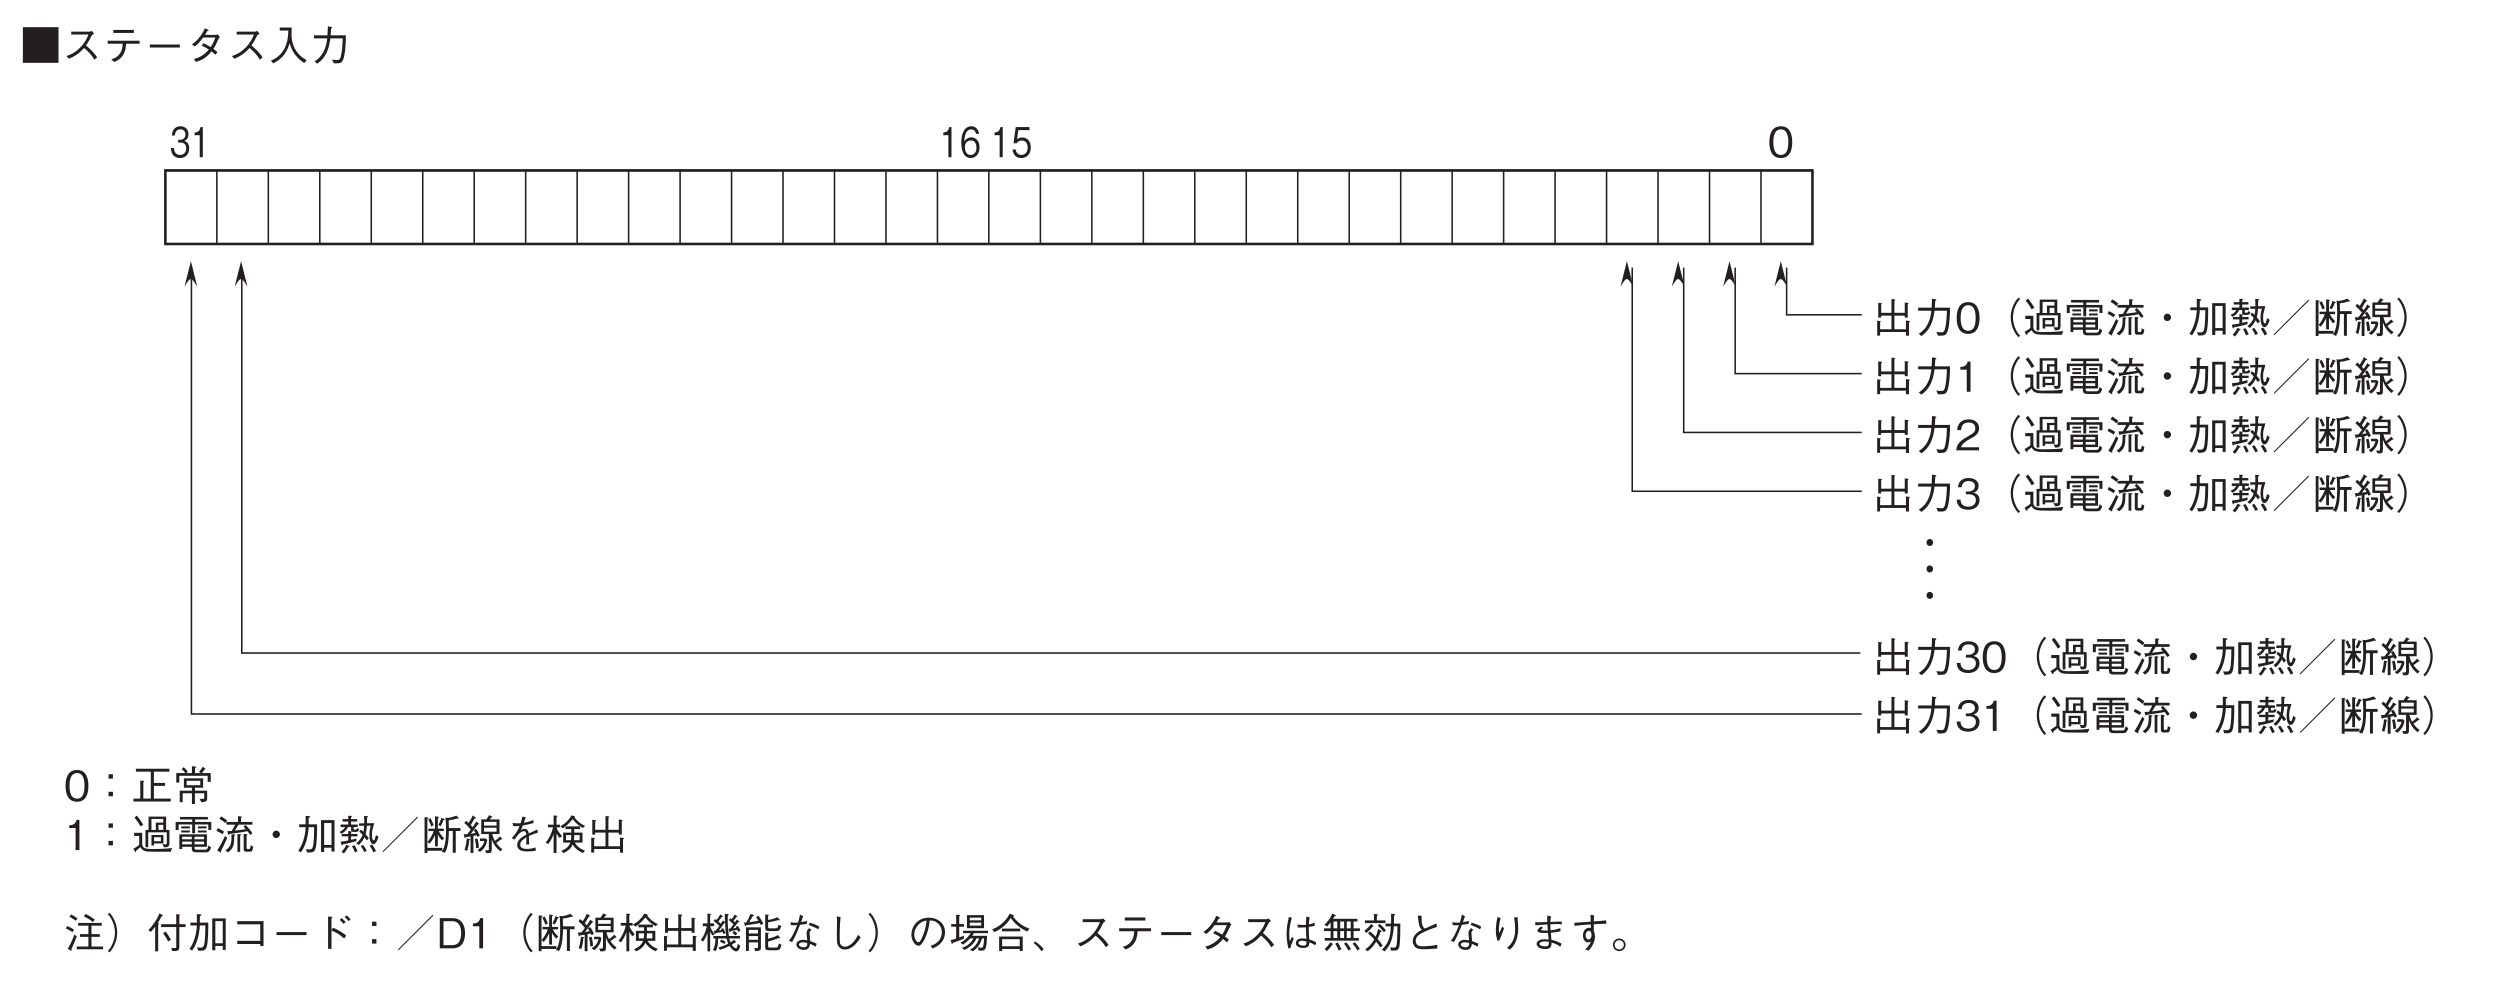 <?xml version="1.0" encoding="UTF-8"?>
<svg xmlns="http://www.w3.org/2000/svg" xmlns:xlink="http://www.w3.org/1999/xlink" width="481.89pt" height="192.36pt" viewBox="0 0 481.89 192.36" version="1.2">
<defs>
<g>
<symbol overflow="visible" id="glyph0-0">
<path style="stroke:none;" d="M 0.641 0.953 L 5.734 0.953 L 5.734 -7.016 L 0.641 -7.016 Z M 3.188 -3.359 L 1.156 -6.609 L 5.219 -6.609 Z M 3.391 -3.031 L 5.422 -6.281 L 5.422 0.234 Z M 1.156 0.562 L 3.188 -2.703 L 5.219 0.562 Z M 0.953 -6.281 L 2.984 -3.031 L 0.953 0.234 Z M 0.953 -6.281 "/>
</symbol>
<symbol overflow="visible" id="glyph0-1">
<path style="stroke:none;" d="M 2.375 0 L 2.375 -5.812 L 1.938 -5.812 C 1.734 -4.844 1.219 -4.812 0.797 -4.766 L 0.797 -4.25 L 1.781 -4.25 L 1.781 0 Z M 2.375 0 "/>
</symbol>
<symbol overflow="visible" id="glyph0-2">
<path style="stroke:none;" d="M 3.766 -1.906 C 3.766 -3.188 3.016 -3.828 2.172 -3.828 C 1.484 -3.828 1.078 -3.438 0.844 -3.016 C 0.859 -3.609 0.922 -5.359 2.156 -5.359 C 2.906 -5.359 3.047 -4.719 3.094 -4.5 L 3.688 -4.5 C 3.516 -5.625 2.75 -5.969 2.156 -5.969 C 1 -5.969 0.25 -4.859 0.25 -2.781 C 0.25 -1.766 0.484 0.156 2.078 0.156 C 3.125 0.156 3.766 -0.75 3.766 -1.906 Z M 3.172 -1.844 C 3.172 -0.969 2.719 -0.438 2.062 -0.438 C 1.188 -0.438 0.938 -1.328 0.938 -1.922 C 0.938 -2.812 1.5 -3.234 2.094 -3.234 C 2.406 -3.234 2.734 -3.125 2.938 -2.797 C 3.125 -2.5 3.172 -2.109 3.172 -1.844 Z M 3.172 -1.844 "/>
</symbol>
<symbol overflow="visible" id="glyph0-3">
<path style="stroke:none;" d="M 3.766 -1.703 C 3.766 -2.844 3.078 -3.047 2.812 -3.141 C 3.016 -3.219 3.625 -3.469 3.625 -4.453 C 3.625 -5.359 3.016 -5.969 2.078 -5.969 C 1.359 -5.969 0.516 -5.594 0.438 -4.188 L 1 -4.188 C 1.031 -4.406 1.047 -4.688 1.25 -4.984 C 1.453 -5.281 1.766 -5.375 2.078 -5.375 C 2.844 -5.375 3.047 -4.828 3.047 -4.375 C 3.047 -3.609 2.422 -3.359 2.062 -3.359 L 1.641 -3.359 L 1.641 -2.828 L 2.141 -2.828 C 2.641 -2.828 3.188 -2.562 3.188 -1.719 C 3.188 -1 2.797 -0.438 2.016 -0.438 C 0.906 -0.438 0.844 -1.484 0.828 -1.797 L 0.25 -1.797 C 0.266 -1.484 0.281 -1.078 0.531 -0.625 C 0.891 -0.016 1.469 0.156 2 0.156 C 3.125 0.156 3.766 -0.672 3.766 -1.703 Z M 3.766 -1.703 "/>
</symbol>
<symbol overflow="visible" id="glyph0-4">
<path style="stroke:none;" d="M 3.766 -1.859 C 3.766 -3.141 3.062 -3.812 2.109 -3.812 C 1.562 -3.812 1.281 -3.578 1.125 -3.438 L 1.359 -5.219 L 3.516 -5.219 L 3.516 -5.812 L 0.859 -5.812 L 0.438 -2.688 L 1.047 -2.688 C 1.297 -3.125 1.75 -3.219 2.047 -3.219 C 3.094 -3.219 3.172 -2.125 3.172 -1.859 C 3.172 -0.922 2.594 -0.438 1.938 -0.438 C 1.406 -0.438 0.938 -0.812 0.844 -1.5 L 0.25 -1.5 C 0.375 -0.5 0.922 0.156 1.938 0.156 C 2.922 0.156 3.766 -0.531 3.766 -1.859 Z M 3.766 -1.859 "/>
</symbol>
<symbol overflow="visible" id="glyph1-0">
<path style="stroke:none;" d="M 0.797 0.953 L 7.172 0.953 L 7.172 -7.016 L 0.797 -7.016 Z M 3.984 -3.359 L 1.453 -6.609 L 6.516 -6.609 Z M 4.234 -3.031 L 6.766 -6.281 L 6.766 0.234 Z M 1.453 0.562 L 3.984 -2.703 L 6.516 0.562 Z M 1.188 -6.281 L 3.734 -3.031 L 1.188 0.234 Z M 1.188 -6.281 "/>
</symbol>
<symbol overflow="visible" id="glyph1-1">
<path style="stroke:none;" d="M 0.547 -6.469 L 0.547 0.406 L 7.422 0.406 L 7.422 -6.469 Z M 0.547 -6.469 "/>
</symbol>
<symbol overflow="visible" id="glyph1-2">
<path style="stroke:none;" d="M 5.812 -5.766 C 5.719 -5.703 5.562 -5.609 5.438 -5.609 L 1.891 -5.609 L 1.891 -5.047 L 5.219 -5.047 C 4.922 -4.344 4.578 -3.484 3.531 -2.453 C 2.484 -1.422 1.656 -1.141 0.969 -0.906 L 1.453 -0.375 C 2.531 -0.859 3.359 -1.328 4.359 -2.453 C 4.578 -2.281 4.891 -2.047 5.328 -1.562 C 5.906 -0.969 6.125 -0.594 6.344 -0.203 L 6.891 -0.656 C 6.234 -1.625 5.469 -2.328 4.734 -2.953 C 5.156 -3.531 5.375 -3.906 5.844 -4.875 C 5.938 -5 5.953 -5.016 6.312 -5.25 Z M 5.812 -5.766 "/>
</symbol>
<symbol overflow="visible" id="glyph1-3">
<path style="stroke:none;" d="M 6 -5.938 L 2.031 -5.938 L 2.031 -5.359 L 6 -5.359 Z M 7.094 -3.281 L 7.094 -3.859 L 0.953 -3.859 L 0.953 -3.281 L 3.844 -3.281 C 3.812 -2.719 3.781 -2.062 3.281 -1.359 C 2.75 -0.625 2.172 -0.438 1.641 -0.266 L 2.203 0.234 C 2.734 0 3.359 -0.266 3.875 -1.047 C 4.375 -1.812 4.453 -2.562 4.5 -3.281 Z M 7.094 -3.281 "/>
</symbol>
<symbol overflow="visible" id="glyph1-4">
<path style="stroke:none;" d="M 6.875 -2.547 L 6.875 -3.125 L 1.094 -3.125 L 1.094 -2.547 Z M 6.875 -2.547 "/>
</symbol>
<symbol overflow="visible" id="glyph1-5">
<path style="stroke:none;" d="M 6.25 -5.062 C 6.109 -5.016 5.859 -4.984 5.734 -4.984 L 3.781 -4.984 C 4.047 -5.438 4.078 -5.484 4.188 -5.719 C 4.266 -5.734 4.469 -5.766 4.469 -5.844 C 4.469 -5.875 4.438 -5.938 4.328 -5.984 L 3.719 -6.25 C 3.609 -5.969 3.422 -5.516 2.891 -4.781 C 2.219 -3.844 1.75 -3.516 1.25 -3.172 L 1.781 -2.75 C 2.141 -3.031 2.656 -3.438 3.406 -4.469 L 5.75 -4.469 C 5.609 -4.062 5.406 -3.484 4.859 -2.641 C 4.625 -2.766 4.234 -3.016 3.484 -3.375 L 3.109 -2.906 C 3.75 -2.609 4.078 -2.438 4.5 -2.156 C 4.203 -1.812 3.844 -1.406 3.172 -0.984 C 2.516 -0.562 2.016 -0.438 1.609 -0.328 L 2.016 0.234 C 2.5 0.078 3.047 -0.078 3.75 -0.578 C 4.391 -1.031 4.734 -1.453 5.016 -1.797 C 5.234 -1.641 5.406 -1.5 5.75 -1.156 L 6.156 -1.641 C 5.906 -1.891 5.656 -2.094 5.375 -2.281 C 5.719 -2.781 5.828 -3 6.422 -4.312 C 6.469 -4.375 6.484 -4.406 6.625 -4.531 Z M 6.25 -5.062 "/>
</symbol>
<symbol overflow="visible" id="glyph1-6">
<path style="stroke:none;" d="M 7.406 -0.109 C 6.859 -0.422 5.797 -1.016 5.062 -2.469 C 4.688 -3.234 4.469 -4.203 4.484 -5.047 C 4.484 -5.156 4.5 -5.75 4.516 -5.875 C 4.516 -6.156 4.531 -6.25 4.531 -6.406 L 2.219 -6.406 L 2.219 -5.828 L 3.875 -5.828 C 3.844 -4.641 3.734 -3.406 3.016 -2.156 C 2.203 -0.75 1.062 -0.25 0.516 -0.016 L 0.953 0.516 C 2.938 -0.453 3.656 -1.859 4.125 -3.375 C 4.391 -2.516 4.594 -1.938 5.203 -1.141 C 5.906 -0.219 6.562 0.203 6.953 0.438 Z M 7.406 -0.109 "/>
</symbol>
<symbol overflow="visible" id="glyph1-7">
<path style="stroke:none;" d="M 1.469 0.578 C 3.141 -0.578 3.75 -2.266 4 -4.312 L 6.391 -4.312 C 6.359 -3.391 6.312 -2.484 6.172 -1.562 C 5.953 -0.328 5.812 -0.141 5.344 -0.141 C 5.031 -0.141 4.609 -0.188 4.344 -0.219 L 4.672 0.5 L 5.203 0.5 C 5.969 0.5 6.344 0.406 6.609 -0.656 C 6.969 -2.172 6.984 -3.906 6.984 -4.891 L 4.062 -4.891 C 4.094 -5.422 4.094 -5.469 4.141 -6.203 C 4.297 -6.297 4.359 -6.344 4.359 -6.422 C 4.359 -6.484 4.219 -6.516 4.188 -6.516 L 3.531 -6.625 C 3.484 -5.516 3.469 -5.141 3.438 -4.891 L 0.844 -4.891 L 0.844 -4.312 L 3.391 -4.312 C 3.078 -1.203 1.562 -0.25 0.969 0.125 Z M 1.469 0.578 "/>
</symbol>
<symbol overflow="visible" id="glyph1-8">
<path style="stroke:none;" d="M 4.703 -2.906 C 4.703 -4.359 4.297 -5.969 2.516 -5.969 C 0.719 -5.969 0.297 -4.375 0.297 -2.906 C 0.297 -1.438 0.719 0.156 2.516 0.156 C 4.297 0.156 4.703 -1.453 4.703 -2.906 Z M 3.953 -2.906 C 3.953 -1.547 3.641 -0.438 2.516 -0.438 C 1.391 -0.438 1.062 -1.547 1.062 -2.906 C 1.062 -4.219 1.375 -5.375 2.516 -5.375 C 3.641 -5.375 3.953 -4.25 3.953 -2.906 Z M 3.953 -2.906 "/>
</symbol>
<symbol overflow="visible" id="glyph1-9">
<path style="stroke:none;" d="M 4.406 -5.141 L 3.562 -5.141 L 3.562 -4.297 L 4.406 -4.297 Z M 4.406 -1.766 L 3.562 -1.766 L 3.562 -0.906 L 4.406 -0.906 Z M 4.406 -1.766 "/>
</symbol>
<symbol overflow="visible" id="glyph1-10">
<path style="stroke:none;" d="M 1.703 -0.453 L 0.391 -0.453 L 0.391 0.109 L 7.578 0.109 L 7.578 -0.453 L 4.328 -0.453 L 4.328 -2.906 L 6.484 -2.906 L 6.484 -3.469 L 4.328 -3.469 L 4.328 -5.641 L 7.312 -5.641 L 7.312 -6.203 L 0.859 -6.203 L 0.859 -5.641 L 3.734 -5.641 L 3.734 -0.453 L 2.297 -0.453 L 2.297 -3.625 C 2.438 -3.703 2.469 -3.734 2.469 -3.781 C 2.469 -3.859 2.359 -3.875 2.266 -3.875 L 1.703 -3.938 Z M 1.703 -0.453 "/>
</symbol>
<symbol overflow="visible" id="glyph1-11">
<path style="stroke:none;" d="M 7.312 -3.672 L 7.312 -5.375 L 5.609 -5.375 C 5.953 -5.781 6.062 -5.953 6.125 -6.062 C 6.25 -6.094 6.297 -6.109 6.297 -6.156 C 6.297 -6.188 6.266 -6.234 6.219 -6.266 L 5.75 -6.594 C 5.562 -6.203 5.375 -5.938 5.062 -5.641 L 5.375 -5.375 L 4.281 -5.375 L 4.281 -6.344 C 4.438 -6.438 4.5 -6.484 4.5 -6.562 C 4.5 -6.641 4.375 -6.641 4.344 -6.641 L 3.688 -6.672 L 3.688 -5.375 L 2.594 -5.375 L 2.891 -5.641 C 2.609 -6.062 2.312 -6.312 2.078 -6.5 L 1.703 -6.125 C 2.172 -5.75 2.328 -5.5 2.406 -5.375 L 0.672 -5.375 L 0.672 -3.531 L 1.25 -3.531 L 1.25 -4.844 L 6.719 -4.844 L 6.719 -3.672 Z M 6.625 -0.438 L 6.625 -1.984 L 4.266 -1.984 L 4.266 -2.547 L 5.844 -2.547 L 5.844 -4.359 L 2.141 -4.359 L 2.141 -2.547 L 3.688 -2.547 L 3.688 -1.984 L 1.344 -1.984 L 1.344 0.25 L 1.906 0.25 L 1.906 -1.484 L 3.688 -1.484 L 3.688 0.594 L 4.266 0.594 L 4.266 -1.484 L 6.062 -1.484 L 6.062 -0.703 C 6.062 -0.516 6.047 -0.391 5.719 -0.391 C 5.531 -0.391 5.312 -0.406 5.156 -0.422 L 5.5 0.25 C 6.328 0.172 6.625 0.078 6.625 -0.438 Z M 5.297 -3.031 L 2.672 -3.031 L 2.672 -3.875 L 5.297 -3.875 Z M 5.297 -3.031 "/>
</symbol>
<symbol overflow="visible" id="glyph1-12">
<path style="stroke:none;" d="M 2.969 0 L 2.969 -5.812 L 2.422 -5.812 C 2.172 -4.844 1.516 -4.812 1 -4.766 L 1 -4.25 L 2.234 -4.25 L 2.234 0 Z M 2.969 0 "/>
</symbol>
<symbol overflow="visible" id="glyph1-13">
<path style="stroke:none;" d="M 7.328 -1.375 L 7.328 -3.875 L 6.688 -3.875 L 6.688 -6.453 L 3.297 -6.453 L 3.297 -3.875 L 2.703 -3.875 L 2.703 -0.547 L 3.234 -0.547 L 3.234 -3.422 L 6.812 -3.422 L 6.812 -1.406 C 6.812 -1.234 6.797 -1.094 6.547 -1.094 C 6.359 -1.094 6.172 -1.125 5.969 -1.156 L 6.266 -0.531 C 7.047 -0.5 7.328 -0.672 7.328 -1.375 Z M 6.141 -3.875 L 5.219 -3.875 L 5.219 -4.859 L 6.141 -4.859 Z M 6.141 -5.297 L 4.703 -5.297 L 4.703 -3.875 L 3.859 -3.875 L 3.859 -6 L 6.141 -6 Z M 7.844 -0.391 C 6.297 -0.203 4.938 -0.203 3.875 -0.203 C 2.375 -0.203 2.078 -0.516 2.078 -1.297 L 2.078 -3.328 L 0.516 -3.328 L 0.516 -2.719 L 1.5 -2.719 L 1.5 -0.984 C 1.234 -0.781 0.906 -0.531 0.375 -0.234 L 0.703 0.297 C 0.75 0.359 0.766 0.375 0.828 0.375 C 0.906 0.375 0.922 0.297 0.922 0.109 C 1.234 -0.125 1.391 -0.25 1.75 -0.562 C 2.172 0.234 2.578 0.328 4.688 0.328 L 7.578 0.328 Z M 6.172 -1.266 L 6.172 -2.906 L 3.859 -2.906 L 3.859 -0.875 L 4.359 -0.875 L 4.359 -1.266 Z M 5.672 -1.703 L 4.359 -1.703 L 4.359 -2.484 L 5.672 -2.484 Z M 2.281 -4.891 C 2.047 -5.281 1.656 -5.906 1.062 -6.641 L 0.594 -6.266 C 1.016 -5.734 1.375 -5.25 1.75 -4.562 Z M 2.281 -4.891 "/>
</symbol>
<symbol overflow="visible" id="glyph1-14">
<path style="stroke:none;" d="M 6.578 -0.625 L 6.578 -3.031 L 1.266 -3.031 L 1.266 -0.203 L 1.812 -0.203 L 1.812 -0.625 L 3.656 -0.625 L 3.656 -0.422 C 3.656 0.016 3.656 0.438 4.578 0.438 L 6.391 0.438 C 6.688 0.438 7.109 0.438 7.375 -0.516 L 6.875 -0.906 C 6.719 -0.078 6.469 -0.078 6.203 -0.078 L 4.672 -0.078 C 4.266 -0.078 4.188 -0.156 4.188 -0.453 L 4.188 -0.625 Z M 1.812 -2.078 L 1.812 -2.562 L 3.656 -2.562 L 3.656 -2.078 Z M 6.031 -2.078 L 4.188 -2.078 L 4.188 -2.562 L 6.031 -2.562 Z M 1.812 -1.109 L 1.812 -1.625 L 3.656 -1.625 L 3.656 -1.109 Z M 4.188 -1.109 L 4.188 -1.625 L 6.031 -1.625 L 6.031 -1.109 Z M 3.734 -3.234 L 4.297 -3.234 L 4.297 -4.938 L 6.844 -4.938 L 6.844 -3.875 L 7.422 -3.875 L 7.422 -5.422 L 4.297 -5.422 L 4.297 -5.891 L 6.766 -5.891 L 6.766 -6.391 L 1.375 -6.391 L 1.375 -5.891 L 3.734 -5.891 L 3.734 -5.422 L 0.547 -5.422 L 0.547 -3.859 L 1.125 -3.859 L 1.125 -4.938 L 3.734 -4.938 Z M 3.297 -4.172 L 3.297 -4.562 L 1.625 -4.562 L 1.625 -4.172 Z M 3.297 -3.391 L 3.297 -3.781 L 1.625 -3.781 L 1.625 -3.391 Z M 6.5 -4.172 L 6.5 -4.562 L 4.844 -4.562 L 4.844 -4.172 Z M 6.5 -3.391 L 6.5 -3.781 L 4.844 -3.781 L 4.844 -3.391 Z M 6.5 -3.391 "/>
</symbol>
<symbol overflow="visible" id="glyph1-15">
<path style="stroke:none;" d="M 1.016 -6.016 C 1.438 -5.781 1.781 -5.547 2.125 -5.203 L 2.516 -5.688 C 2.219 -5.938 1.906 -6.172 1.344 -6.5 Z M 7.391 -3.234 C 7.031 -3.766 6.656 -4.281 6.047 -4.844 L 5.672 -4.469 C 5.844 -4.281 5.875 -4.25 6.078 -4.031 C 5.641 -3.953 5.469 -3.938 3.984 -3.75 C 4.234 -4.125 4.516 -4.562 4.703 -4.891 L 7.375 -4.891 L 7.375 -5.422 L 5.172 -5.422 L 5.172 -6.234 C 5.297 -6.297 5.375 -6.328 5.375 -6.391 C 5.375 -6.453 5.281 -6.469 5.25 -6.469 L 4.594 -6.531 L 4.594 -5.422 L 2.359 -5.422 L 2.359 -4.891 L 4.031 -4.891 C 3.859 -4.562 3.703 -4.203 3.391 -3.688 C 2.812 -3.641 2.688 -3.656 2.531 -3.656 L 2.672 -3.078 C 2.688 -3.016 2.719 -2.938 2.797 -2.938 C 2.875 -2.938 2.938 -3.031 2.984 -3.094 C 3.109 -3.109 3.766 -3.203 3.906 -3.234 C 5.312 -3.422 5.75 -3.484 6.422 -3.641 C 6.484 -3.531 6.797 -3.141 6.938 -2.922 Z M 4.484 0.344 L 5.016 0.344 L 5.016 -2.797 C 5.094 -2.828 5.234 -2.891 5.234 -2.953 C 5.234 -3.016 5.125 -3.016 5.094 -3.031 L 4.484 -3.094 Z M 2.656 0.453 C 3.797 -0.359 3.859 -1.125 3.875 -2.766 C 3.984 -2.828 4.078 -2.859 4.078 -2.922 C 4.078 -3 3.969 -3 3.938 -3 L 3.344 -3.047 C 3.344 -2.281 3.344 -1.734 3.203 -1.219 C 3.016 -0.547 2.516 -0.141 2.172 0.047 Z M 0.438 -3.719 C 1.062 -3.422 1.422 -3.172 1.625 -3.047 L 1.906 -3.562 C 1.5 -3.828 1.141 -4.031 0.688 -4.234 Z M 2.078 -2.719 C 1.719 -1.891 1.141 -0.75 0.578 0.062 L 1.141 0.422 C 1.234 0.469 1.266 0.484 1.297 0.484 C 1.344 0.484 1.359 0.422 1.359 0.391 C 1.359 0.328 1.328 0.266 1.312 0.219 C 1.625 -0.391 1.984 -1.141 2.516 -2.344 Z M 6.891 0.312 C 7.234 0.312 7.406 0.219 7.531 -0.641 L 7.031 -0.938 C 6.984 -0.375 6.938 -0.188 6.688 -0.188 L 6.5 -0.188 C 6.391 -0.188 6.25 -0.203 6.25 -0.453 L 6.25 -2.766 C 6.359 -2.859 6.422 -2.891 6.422 -2.953 C 6.422 -3.031 6.328 -3.031 6.266 -3.047 L 5.688 -3.109 L 5.688 -0.219 C 5.688 -0.062 5.688 0.312 6.172 0.312 Z M 6.891 0.312 "/>
</symbol>
<symbol overflow="visible" id="glyph1-16">
<path style="stroke:none;" d="M 3.984 -3.75 C 3.594 -3.75 3.281 -3.422 3.281 -3.031 C 3.281 -2.641 3.578 -2.312 3.984 -2.312 C 4.375 -2.312 4.703 -2.625 4.703 -3.031 C 4.703 -3.438 4.359 -3.75 3.984 -3.75 Z M 3.984 -3.75 "/>
</symbol>
<symbol overflow="visible" id="glyph1-17">
<path style="stroke:none;" d="M 7.25 0.297 L 7.25 -5.766 L 4.656 -5.766 L 4.656 0.375 L 5.25 0.375 L 5.25 -0.453 L 6.672 -0.453 L 6.672 0.297 Z M 3.891 -4.953 L 2.266 -4.953 C 2.281 -5.469 2.281 -5.641 2.266 -6.172 C 2.469 -6.281 2.562 -6.344 2.562 -6.438 C 2.562 -6.5 2.469 -6.516 2.422 -6.531 L 1.688 -6.594 C 1.703 -6.031 1.703 -5.422 1.688 -4.953 L 0.438 -4.953 L 0.438 -4.406 L 1.688 -4.406 C 1.609 -2.5 1 -0.859 0.266 0.125 L 0.766 0.438 C 1.734 -0.828 2.203 -2.844 2.266 -4.406 L 3.328 -4.406 C 3.328 -3.5 3.312 -2.406 3.203 -1.375 C 3.094 -0.438 2.969 -0.125 2.438 -0.125 C 2.219 -0.125 2.109 -0.141 1.75 -0.203 L 1.953 0.469 C 2.891 0.469 3.328 0.469 3.562 -0.203 C 3.891 -1.125 3.891 -3.75 3.891 -4.953 Z M 6.672 -0.969 L 5.25 -0.969 L 5.25 -5.234 L 6.672 -5.234 Z M 6.672 -0.969 "/>
</symbol>
<symbol overflow="visible" id="glyph1-18">
<path style="stroke:none;" d="M 4.047 -4.031 L 3.641 -4.234 C 3.531 -3.938 3.438 -3.922 3.297 -3.922 C 3 -3.922 2.969 -3.922 2.969 -4.125 L 2.969 -4.438 L 3.75 -4.438 L 3.75 -4.922 L 2.469 -4.922 L 2.469 -5.5 L 3.641 -5.5 L 3.641 -5.969 L 2.469 -5.969 L 2.469 -6.359 C 2.547 -6.406 2.641 -6.438 2.641 -6.5 C 2.641 -6.562 2.547 -6.578 2.516 -6.578 L 1.922 -6.609 L 1.922 -5.969 L 0.828 -5.969 L 0.828 -5.5 L 1.922 -5.5 L 1.922 -4.922 L 0.453 -4.922 L 0.453 -4.438 L 1.312 -4.438 C 1.125 -4.047 0.859 -3.797 0.234 -3.5 L 0.578 -3.125 C 1.359 -3.531 1.625 -3.891 1.859 -4.438 L 2.469 -4.438 L 2.469 -3.922 C 2.469 -3.703 2.5 -3.5 2.906 -3.5 L 3.406 -3.5 C 3.891 -3.5 3.953 -3.734 4.047 -4.031 Z M 3.703 -2.641 L 3.703 -3.094 L 2.469 -3.094 L 2.469 -3.391 C 2.516 -3.406 2.609 -3.438 2.609 -3.516 C 2.609 -3.562 2.547 -3.562 2.5 -3.578 L 1.922 -3.672 L 1.922 -3.094 L 0.688 -3.094 L 0.688 -2.641 L 1.922 -2.641 L 1.922 -1.844 C 1.219 -1.703 0.891 -1.656 0.453 -1.625 L 0.625 -1.016 C 0.656 -0.938 0.672 -0.906 0.719 -0.906 C 0.797 -0.906 0.844 -1.031 0.875 -1.094 C 1.188 -1.141 2.438 -1.406 3.484 -1.719 L 3.5 -2.219 C 3.125 -2.109 2.859 -2.047 2.469 -1.969 L 2.469 -2.641 Z M 7.766 -2.547 L 7.281 -2.891 C 7.031 -1.984 7 -1.859 6.828 -1.859 C 6.5 -1.859 6.5 -2.734 6.5 -3 C 6.5 -3.656 6.547 -3.828 6.938 -5.188 L 5.531 -5.172 C 5.547 -5.438 5.547 -6.047 5.547 -6.266 C 5.641 -6.312 5.734 -6.359 5.734 -6.453 C 5.734 -6.531 5.641 -6.531 5.609 -6.531 L 4.969 -6.594 C 5.016 -6.078 5 -5.344 5 -5.156 L 4.016 -5.141 L 4.016 -4.672 L 4.984 -4.688 C 4.953 -4.172 4.922 -3.906 4.859 -3.516 C 4.484 -3.859 4.453 -3.891 4.359 -3.953 L 4.047 -3.562 C 4.344 -3.297 4.438 -3.219 4.688 -2.922 C 4.484 -2.406 4.25 -1.984 3.484 -1.328 L 3.938 -0.969 C 4.578 -1.562 4.875 -2.078 5.062 -2.469 C 5.125 -2.375 5.406 -1.938 5.484 -1.844 L 5.891 -2.266 C 5.812 -2.391 5.719 -2.531 5.266 -3.047 C 5.344 -3.344 5.484 -3.875 5.516 -4.688 L 6.25 -4.703 C 6 -3.781 6 -3.078 6 -2.938 C 6 -2 6.219 -1.141 6.766 -1.141 C 7.031 -1.141 7.422 -1.422 7.766 -2.547 Z M 7.281 0.188 C 7.062 -0.297 6.844 -0.672 6.5 -1.078 L 6.047 -0.828 C 6.156 -0.672 6.531 -0.156 6.766 0.453 Z M 5.5 0.172 C 5.422 -0.031 5.266 -0.375 4.766 -1.016 L 4.359 -0.75 C 4.672 -0.266 4.859 0.062 5 0.375 Z M 3.719 0.203 C 3.562 -0.203 3.359 -0.578 3.094 -0.953 L 2.641 -0.75 C 2.922 -0.297 3.156 0.312 3.219 0.453 Z M 2.156 -0.641 C 2.156 -0.672 2.094 -0.719 2.062 -0.75 L 1.578 -1.062 C 1.297 -0.453 1.016 -0.062 0.625 0.312 L 1.062 0.672 C 1.375 0.344 1.641 -0.031 1.922 -0.547 C 2.016 -0.562 2.156 -0.562 2.156 -0.641 Z M 2.156 -0.641 "/>
</symbol>
<symbol overflow="visible" id="glyph1-19">
<path style="stroke:none;" d="M 7.406 -6.297 L 7.266 -6.453 L 0.562 0.25 L 0.703 0.391 Z M 7.406 -6.297 "/>
</symbol>
<symbol overflow="visible" id="glyph1-20">
<path style="stroke:none;" d="M 7.609 -3.672 L 7.609 -4.234 L 5.375 -4.234 C 5.375 -4.875 5.375 -4.938 5.344 -5.734 C 5.922 -5.797 6.406 -5.891 7.016 -6.094 C 7.094 -6.078 7.125 -6.062 7.188 -6.062 C 7.234 -6.062 7.297 -6.078 7.297 -6.141 C 7.297 -6.172 7.25 -6.234 7.234 -6.25 L 6.812 -6.641 C 6.656 -6.578 6.422 -6.484 6.062 -6.375 C 5.938 -6.328 5.359 -6.188 5.281 -6.188 L 4.688 -6.25 C 4.719 -6.078 4.75 -5.938 4.766 -5.719 C 4.812 -5.156 4.828 -4.406 4.828 -3.828 C 4.828 -2.344 4.734 -0.75 4.031 0.297 L 4.609 0.547 C 5.328 -0.641 5.359 -2.656 5.375 -3.672 L 6.125 -3.672 L 6.125 0.516 L 6.703 0.516 L 6.703 -3.672 Z M 4.109 0.125 L 4.109 -0.422 L 1.234 -0.422 L 1.234 -6.031 C 1.312 -6.078 1.422 -6.125 1.422 -6.203 C 1.422 -6.25 1.359 -6.281 1.266 -6.297 L 0.688 -6.344 L 0.688 0.562 L 1.234 0.562 L 1.234 0.125 Z M 4.562 -5.891 C 4.562 -5.938 4.5 -5.969 4.453 -6 L 3.938 -6.203 C 3.828 -5.859 3.672 -5.422 3.344 -4.812 L 3.797 -4.609 C 4.031 -5 4.188 -5.328 4.359 -5.797 C 4.5 -5.812 4.562 -5.812 4.562 -5.891 Z M 2.453 -4.797 C 2.312 -5.141 2.156 -5.547 1.844 -6.141 L 1.391 -5.906 C 1.641 -5.438 1.781 -5.109 1.984 -4.547 Z M 4.453 -2.266 C 3.703 -3.031 3.516 -3.438 3.422 -3.656 L 4.422 -3.656 L 4.422 -4.125 L 3.25 -4.125 L 3.25 -6.156 C 3.375 -6.203 3.453 -6.25 3.453 -6.312 C 3.453 -6.391 3.344 -6.406 3.281 -6.422 L 2.703 -6.516 L 2.703 -4.125 L 1.422 -4.125 L 1.422 -3.656 L 2.453 -3.656 C 2.156 -2.859 1.797 -2.219 1.25 -1.562 L 1.656 -1.219 C 2.234 -1.906 2.5 -2.422 2.703 -2.906 L 2.703 -0.719 L 3.25 -0.719 L 3.25 -2.953 C 3.531 -2.484 3.734 -2.219 4.047 -1.859 Z M 4.453 -2.266 "/>
</symbol>
<symbol overflow="visible" id="glyph1-21">
<path style="stroke:none;" d="M 0.938 0.156 C 1.125 -0.484 1.266 -1.062 1.328 -1.922 C 1.438 -1.984 1.469 -2.016 1.469 -2.062 C 1.469 -2.125 1.391 -2.141 1.375 -2.141 L 0.859 -2.234 C 0.75 -1.031 0.547 -0.375 0.422 -0.016 Z M 3.391 -2.234 L 3.391 -1.75 L 4.25 -1.75 C 3.969 -0.719 3.469 -0.375 2.922 -0.016 L 3.406 0.375 C 4.391 -0.328 4.688 -1.234 4.812 -1.938 L 4.516 -2.234 Z M 0.375 -5.219 C 0.719 -4.938 1.188 -4.484 1.625 -3.938 C 1.281 -3.438 1.047 -3.203 0.938 -3.062 C 0.797 -3.047 0.672 -3.047 0.531 -3.047 C 0.375 -3.047 0.344 -3.047 0.25 -3.062 L 0.422 -2.406 C 0.422 -2.344 0.438 -2.297 0.484 -2.297 C 0.547 -2.297 0.594 -2.359 0.672 -2.484 C 0.891 -2.5 1.125 -2.531 1.578 -2.625 L 1.578 0.562 L 2.125 0.562 L 2.125 -2.734 C 2.203 -2.75 2.656 -2.844 2.75 -2.859 C 2.812 -2.75 2.891 -2.578 2.906 -2.531 L 3.359 -2.797 C 3.156 -3.281 2.969 -3.641 2.641 -4.109 L 2.203 -3.828 C 2.344 -3.609 2.422 -3.484 2.516 -3.297 C 2.344 -3.25 2.281 -3.234 1.641 -3.125 C 2.031 -3.656 2.547 -4.359 3.016 -4.969 C 3.109 -4.953 3.234 -4.953 3.234 -5.031 C 3.234 -5.062 3.188 -5.109 3.156 -5.125 L 2.672 -5.516 C 2.469 -5.125 2.25 -4.797 1.969 -4.422 C 1.844 -4.547 1.625 -4.781 1.609 -4.812 C 1.75 -5.062 2.016 -5.5 2.375 -6.094 C 2.562 -6.109 2.625 -6.125 2.625 -6.188 C 2.625 -6.203 2.609 -6.25 2.547 -6.297 L 1.984 -6.672 C 1.797 -6.156 1.5 -5.688 1.203 -5.219 C 0.969 -5.438 0.891 -5.516 0.719 -5.641 Z M 2.406 -2.109 C 2.594 -1.469 2.641 -0.609 2.656 -0.344 L 3.188 -0.453 C 3.172 -0.906 3.125 -1.484 2.906 -2.234 Z M 7.156 -3.078 L 7.156 -5.906 L 5.281 -5.906 C 5.344 -6 5.484 -6.156 5.562 -6.25 C 5.688 -6.281 5.781 -6.312 5.781 -6.375 C 5.781 -6.422 5.734 -6.453 5.703 -6.469 L 5.156 -6.734 C 5.094 -6.594 4.938 -6.312 4.625 -5.906 L 3.641 -5.906 L 3.641 -3.078 L 5.109 -3.078 L 5.109 -0.219 C 5.109 -0.031 5.094 0.047 4.812 0.047 C 4.703 0.047 4.672 0.047 4.375 0.031 L 4.609 0.594 C 5.609 0.609 5.672 0.531 5.672 -0.312 L 5.672 -2.062 C 6.141 -0.703 6.906 -0.094 7.328 0.25 L 7.734 -0.172 C 7.516 -0.312 7.109 -0.578 6.531 -1.375 C 6.812 -1.547 7.219 -1.875 7.484 -2.062 C 7.656 -2.062 7.703 -2.078 7.703 -2.141 C 7.703 -2.188 7.641 -2.234 7.641 -2.25 L 7.25 -2.625 C 6.953 -2.281 6.719 -2.062 6.266 -1.766 C 6.016 -2.219 5.891 -2.562 5.766 -3.078 Z M 6.594 -4.719 L 4.172 -4.719 L 4.172 -5.438 L 6.594 -5.438 Z M 6.594 -3.547 L 4.172 -3.547 L 4.172 -4.297 L 6.594 -4.297 Z M 6.594 -3.547 "/>
</symbol>
<symbol overflow="visible" id="glyph1-22">
<path style="stroke:none;" d="M 6.125 -0.5 C 5.625 -0.297 4.938 -0.219 4.391 -0.219 C 4.047 -0.219 3.172 -0.281 3.172 -1.047 C 3.172 -1.656 3.766 -2.094 4.375 -2.469 C 4.375 -2.188 4.375 -1.969 4.359 -1.641 C 4.344 -1.453 4.328 -1.141 4.328 -1.078 L 4.906 -1.078 C 4.891 -1.703 4.891 -1.891 4.859 -2.719 C 5.375 -2.953 5.594 -3.016 6.594 -3.375 L 6.469 -3.984 C 6.016 -3.734 5.844 -3.656 4.844 -3.219 C 4.781 -3.484 4.656 -4.094 3.984 -4.094 C 3.625 -4.094 3.406 -3.891 3.297 -3.797 C 3.391 -4 3.453 -4.125 3.672 -4.734 C 4.266 -4.844 4.734 -4.938 5.75 -5.203 L 5.703 -5.812 C 5.391 -5.656 4.906 -5.422 3.875 -5.266 C 4.078 -5.828 4.172 -6.047 4.25 -6.328 L 3.594 -6.438 C 3.531 -6.125 3.453 -5.812 3.266 -5.188 C 3.094 -5.172 2.938 -5.156 2.625 -5.156 C 2.188 -5.156 1.953 -5.203 1.703 -5.234 L 1.828 -4.609 C 2.047 -4.594 2.359 -4.578 3.047 -4.641 C 2.719 -3.766 2.359 -3.219 1.547 -2.297 L 2.078 -2.016 C 2.562 -2.719 3.219 -3.641 3.922 -3.641 C 4.281 -3.641 4.344 -3.203 4.375 -2.984 C 3.609 -2.578 2.594 -2 2.594 -0.969 C 2.594 0.266 4.141 0.266 4.406 0.266 C 4.547 0.266 5.406 0.266 6.188 0.125 Z M 6.125 -0.5 "/>
</symbol>
<symbol overflow="visible" id="glyph1-23">
<path style="stroke:none;" d="M 6.656 -1.906 L 5.547 -1.906 C 5.594 -2.219 5.609 -2.453 5.609 -2.891 L 6.656 -2.891 Z M 7.703 0.109 C 6.719 -0.234 6.172 -0.719 5.719 -1.438 L 7.219 -1.438 L 7.219 -3.359 L 5.609 -3.359 L 5.609 -4.047 L 6.75 -4.047 L 6.75 -4.562 L 3.953 -4.562 L 3.953 -4.047 L 5.047 -4.047 L 5.047 -3.359 L 3.484 -3.359 L 3.484 -1.438 L 4.859 -1.438 C 4.688 -0.953 4.375 -0.359 3.109 0.172 L 3.547 0.578 C 4.828 0.016 5.188 -0.766 5.312 -1.062 C 5.641 -0.547 6.141 0.062 7.281 0.578 Z M 5.047 -2.891 C 5.047 -2.734 5.047 -2.328 4.984 -1.906 L 4.031 -1.906 L 4.031 -2.891 Z M 3.266 -2.688 C 3.125 -2.859 2.906 -3.094 2.672 -3.438 C 2.312 -3.938 2.25 -4.203 2.203 -4.375 L 2.859 -4.375 L 2.859 -4.891 L 2.203 -4.891 L 2.203 -6.344 C 2.391 -6.5 2.391 -6.516 2.391 -6.531 C 2.391 -6.562 2.328 -6.609 2.234 -6.625 L 1.641 -6.672 L 1.641 -4.891 L 0.547 -4.891 L 0.547 -4.375 L 1.531 -4.375 C 1.281 -3.234 0.703 -2.109 0.109 -1.438 L 0.609 -1.156 C 1.141 -1.828 1.406 -2.422 1.641 -3.094 L 1.641 0.578 L 2.203 0.578 L 2.203 -3.188 C 2.438 -2.781 2.578 -2.578 2.812 -2.328 Z M 7.703 -4.672 C 6.688 -5.094 6.016 -5.812 5.672 -6.281 C 5.75 -6.375 5.766 -6.391 5.766 -6.438 C 5.766 -6.469 5.734 -6.5 5.656 -6.531 L 5.109 -6.688 C 4.594 -5.797 3.844 -5.047 2.922 -4.609 L 3.391 -4.172 C 3.859 -4.484 4.531 -4.969 5.312 -5.953 C 5.984 -5.078 6.656 -4.594 7.312 -4.25 Z M 7.703 -4.672 "/>
</symbol>
<symbol overflow="visible" id="glyph1-24">
<path style="stroke:none;" d="M 1.484 -0.203 L 6.469 -0.203 L 6.469 0.5 L 7.047 0.5 L 7.047 -2.062 C 7.094 -2.094 7.234 -2.188 7.234 -2.266 C 7.234 -2.312 7.156 -2.328 7.047 -2.344 L 6.469 -2.422 L 6.469 -0.734 L 4.234 -0.734 L 4.234 -3.359 L 6.234 -3.359 L 6.234 -2.984 L 6.812 -2.984 L 6.812 -5.562 C 6.891 -5.625 6.969 -5.672 6.969 -5.719 C 6.969 -5.797 6.859 -5.812 6.797 -5.812 L 6.234 -5.906 L 6.234 -3.906 L 4.234 -3.906 L 4.234 -6.234 C 4.344 -6.297 4.406 -6.344 4.406 -6.391 C 4.406 -6.469 4.297 -6.484 4.234 -6.5 L 3.672 -6.578 L 3.672 -3.906 L 1.688 -3.906 L 1.688 -5.516 C 1.75 -5.547 1.859 -5.609 1.859 -5.672 C 1.859 -5.75 1.734 -5.766 1.641 -5.781 L 1.125 -5.844 L 1.125 -2.984 L 1.688 -2.984 L 1.688 -3.359 L 3.672 -3.359 L 3.672 -0.734 L 1.484 -0.734 L 1.484 -2.125 C 1.531 -2.141 1.625 -2.172 1.625 -2.234 C 1.625 -2.312 1.484 -2.328 1.422 -2.328 L 0.922 -2.391 L 0.922 0.484 L 1.484 0.484 Z M 1.484 -0.203 "/>
</symbol>
<symbol overflow="visible" id="glyph1-25">
<path style="stroke:none;" d="M 5.938 -5.5 C 5.406 -5.953 4.859 -6.297 4.172 -6.625 L 3.844 -6.156 C 4.453 -5.859 4.984 -5.547 5.562 -5.062 Z M 2.594 -5.766 C 2.156 -6.094 1.781 -6.328 1.344 -6.531 L 1.078 -6.062 C 1.625 -5.781 1.953 -5.547 2.281 -5.312 Z M 7.531 0.188 L 7.531 -0.344 L 5.297 -0.344 L 5.297 -2.203 L 6.906 -2.203 L 6.906 -2.734 L 5.297 -2.734 L 5.297 -4.359 L 7.281 -4.359 L 7.281 -4.891 L 2.719 -4.891 L 2.719 -4.359 L 4.703 -4.359 L 4.703 -2.734 L 3.094 -2.734 L 3.094 -2.203 L 4.703 -2.203 L 4.703 -0.344 L 2.469 -0.344 L 2.469 0.188 Z M 1.922 -3.578 C 1.688 -3.781 1.344 -3.984 0.625 -4.297 L 0.344 -3.812 C 0.859 -3.625 1.344 -3.312 1.656 -3.109 Z M 2.469 -2.266 L 2.031 -2.672 C 1.953 -2.484 1.547 -1.516 1.453 -1.312 C 1.109 -0.531 0.844 -0.141 0.719 0.062 L 1.281 0.438 C 1.297 0.453 1.375 0.5 1.406 0.5 C 1.469 0.5 1.484 0.438 1.484 0.391 C 1.484 0.297 1.453 0.219 1.422 0.188 C 1.922 -0.891 2.312 -1.859 2.469 -2.266 Z M 2.469 -2.266 "/>
</symbol>
<symbol overflow="visible" id="glyph1-26">
<path style="stroke:none;" d="M 0.781 0.797 C 1.109 0.453 1.297 0.234 1.531 -0.203 C 2.031 -1.078 2.281 -2.062 2.281 -3.031 C 2.281 -4 2.031 -4.984 1.531 -5.844 C 1.297 -6.281 1.109 -6.516 0.781 -6.859 L 0.469 -6.562 C 0.766 -6.234 0.953 -6.031 1.172 -5.609 C 1.609 -4.812 1.844 -3.891 1.844 -3.031 C 1.844 -2.172 1.609 -1.25 1.172 -0.453 C 0.953 -0.031 0.766 0.172 0.469 0.516 Z M 0.781 0.797 "/>
</symbol>
<symbol overflow="visible" id="glyph1-27">
<path style="stroke:none;" d="M 6.281 -4.094 L 7.484 -4.094 L 7.484 -4.641 L 6.281 -4.641 L 6.281 -6.281 C 6.328 -6.312 6.422 -6.391 6.422 -6.438 C 6.422 -6.469 6.359 -6.516 6.281 -6.516 L 5.688 -6.594 L 5.688 -4.641 L 2.781 -4.641 L 2.781 -4.094 L 5.688 -4.094 L 5.688 -0.297 C 5.688 -0.078 5.625 -0.031 5.438 -0.031 C 5.203 -0.031 4.969 -0.047 4.734 -0.078 L 4.906 0.516 L 5.531 0.516 C 5.828 0.516 6.281 0.469 6.281 -0.203 Z M 3.156 -2.906 C 3.375 -2.594 3.828 -1.938 4.125 -1.312 L 4.672 -1.641 C 4.5 -1.969 3.891 -2.938 3.656 -3.234 Z M 0.781 -3.156 C 1.031 -3.406 1.406 -3.844 1.625 -4.172 L 1.625 0.578 L 2.203 0.578 L 2.203 -4.516 C 2.297 -4.609 2.344 -4.656 2.344 -4.719 C 2.344 -4.797 2.234 -4.859 2.141 -4.891 C 2.281 -5.109 2.766 -5.938 2.906 -6.219 C 2.984 -6.234 3.109 -6.25 3.109 -6.328 C 3.109 -6.391 3.031 -6.438 2.984 -6.453 L 2.453 -6.719 C 2.281 -6.328 2.031 -5.766 1.547 -5.047 C 1.188 -4.5 0.781 -3.953 0.312 -3.5 Z M 0.781 -3.156 "/>
</symbol>
<symbol overflow="visible" id="glyph1-28">
<path style="stroke:none;" d="M 5.938 -0.828 L 5.938 -0.438 L 6.562 -0.438 L 6.562 -5.234 L 1.5 -5.234 L 1.5 -4.625 L 5.938 -4.625 L 5.938 -1.438 L 1.5 -1.438 L 1.5 -0.828 Z M 5.938 -0.828 "/>
</symbol>
<symbol overflow="visible" id="glyph1-29">
<path style="stroke:none;" d="M 3.719 -3.5 L 3.719 -5.781 C 3.781 -5.828 3.906 -5.922 3.906 -5.969 C 3.906 -6.062 3.75 -6.078 3.703 -6.078 L 3.062 -6.125 L 3.062 0.109 L 3.719 0.109 L 3.719 -3.438 C 4.469 -3.125 5.266 -2.688 6.156 -1.891 L 6.562 -2.453 C 5.906 -2.969 5.328 -3.391 4.016 -3.984 Z M 6.438 -5.062 C 6.297 -5.234 5.969 -5.594 5.672 -5.828 L 5.297 -5.469 C 5.5 -5.312 5.828 -4.984 6.062 -4.703 Z M 7.406 -5.578 C 7.219 -5.812 6.891 -6.141 6.625 -6.344 L 6.25 -6.016 C 6.469 -5.844 6.812 -5.5 7.016 -5.234 Z M 7.406 -5.578 "/>
</symbol>
<symbol overflow="visible" id="glyph1-30">
<path style="stroke:none;" d="M 5.547 -2.891 C 5.547 -4.625 4.766 -5.812 3.172 -5.812 L 0.672 -5.812 L 0.672 0 L 3.172 0 C 3.625 0 4.266 -0.125 4.672 -0.484 C 5.203 -0.938 5.547 -1.797 5.547 -2.891 Z M 4.797 -2.906 C 4.797 -2.109 4.578 -1.422 4.266 -1.062 C 4.078 -0.844 3.641 -0.609 3.156 -0.609 L 1.391 -0.609 L 1.391 -5.219 L 3.156 -5.219 C 4.516 -5.219 4.797 -3.859 4.797 -2.906 Z M 4.797 -2.906 "/>
</symbol>
<symbol overflow="visible" id="glyph1-31">
<path style="stroke:none;" d="M 7.188 -6.859 C 6.859 -6.516 6.672 -6.281 6.438 -5.844 C 5.938 -4.984 5.688 -4 5.688 -3.031 C 5.688 -2.062 5.938 -1.078 6.438 -0.203 C 6.672 0.234 6.859 0.453 7.188 0.797 L 7.5 0.516 C 7.203 0.172 7.016 -0.031 6.797 -0.453 C 6.359 -1.25 6.125 -2.172 6.125 -3.031 C 6.125 -3.891 6.359 -4.812 6.797 -5.609 C 7.016 -6.031 7.203 -6.234 7.5 -6.562 Z M 7.188 -6.859 "/>
</symbol>
<symbol overflow="visible" id="glyph1-32">
<path style="stroke:none;" d="M 7.688 -3.359 C 7.547 -3.734 7.406 -4.016 7.188 -4.312 L 6.766 -4.125 C 6.812 -4.078 6.844 -4.031 6.891 -3.922 C 6.641 -3.875 6.5 -3.859 6.266 -3.844 C 6.5 -4.094 6.766 -4.406 7.266 -5.047 C 7.391 -5.062 7.453 -5.062 7.453 -5.125 C 7.453 -5.156 7.422 -5.188 7.422 -5.203 L 7 -5.531 C 6.812 -5.234 6.75 -5.156 6.641 -5.016 C 6.516 -5.141 6.5 -5.156 6.344 -5.297 C 6.531 -5.531 6.766 -5.828 6.891 -6.031 C 7.047 -6.047 7.094 -6.047 7.094 -6.109 C 7.094 -6.156 7.078 -6.188 7.016 -6.219 L 6.578 -6.516 C 6.469 -6.266 6.312 -6 6 -5.609 C 5.953 -5.641 5.922 -5.656 5.734 -5.812 L 5.438 -5.438 C 5.812 -5.141 6.094 -4.891 6.344 -4.625 C 6.109 -4.266 5.938 -4.062 5.703 -3.797 C 5.562 -3.781 5.531 -3.781 5.391 -3.781 L 5.531 -3.234 C 5.531 -3.172 5.562 -3.109 5.625 -3.109 C 5.672 -3.109 5.719 -3.172 5.812 -3.297 C 6.328 -3.406 6.609 -3.453 7.078 -3.562 C 7.141 -3.422 7.188 -3.344 7.25 -3.172 Z M 7.078 -2.828 C 6.891 -3.062 6.656 -3.234 6.453 -3.359 L 6.125 -2.969 C 6.516 -2.719 6.641 -2.562 6.719 -2.469 Z M 7.641 -0.484 L 7.156 -0.891 C 7.125 -0.609 7.062 0 6.797 0 C 6.703 0 6.516 -0.125 6.359 -0.25 C 6.203 -0.391 6.109 -0.531 6 -0.688 C 6.109 -0.75 6.156 -0.781 6.234 -0.844 C 6.297 -0.891 6.609 -1.094 6.688 -1.141 C 6.766 -1.125 6.781 -1.125 6.812 -1.125 C 6.844 -1.125 6.859 -1.141 6.859 -1.172 C 6.859 -1.219 6.844 -1.234 6.828 -1.25 L 6.453 -1.656 C 6.266 -1.469 6.094 -1.344 5.766 -1.141 C 5.641 -1.438 5.578 -1.609 5.531 -1.891 L 7.594 -1.891 L 7.594 -2.375 L 5.453 -2.375 C 5.312 -3.438 5.234 -4.297 5.234 -5.438 C 5.234 -5.781 5.25 -6.109 5.25 -6.312 C 5.328 -6.359 5.438 -6.438 5.438 -6.484 C 5.438 -6.5 5.438 -6.547 5.312 -6.578 L 4.672 -6.672 C 4.672 -6.047 4.672 -5.953 4.703 -5.078 L 4.297 -5.359 C 4.203 -5.172 4.094 -5 3.906 -4.734 C 3.75 -4.875 3.562 -5.031 3.422 -5.156 C 3.609 -5.406 3.891 -5.797 4.078 -6.047 C 4.188 -6.047 4.297 -6.062 4.297 -6.141 C 4.297 -6.188 4.234 -6.219 4.219 -6.25 L 3.797 -6.531 C 3.562 -6.125 3.375 -5.828 3.062 -5.453 C 2.984 -5.516 2.906 -5.562 2.812 -5.625 L 2.516 -5.25 C 2.812 -5.047 3.203 -4.75 3.641 -4.328 C 3.109 -3.656 3.047 -3.578 2.906 -3.406 C 2.781 -3.391 2.766 -3.391 2.531 -3.375 L 2.688 -2.875 C 2.703 -2.859 2.734 -2.75 2.781 -2.75 C 2.875 -2.75 2.938 -2.875 2.969 -2.938 C 3.875 -3.078 3.984 -3.094 4.234 -3.156 C 4.359 -2.859 4.375 -2.828 4.406 -2.734 L 4.812 -2.922 C 4.641 -3.438 4.484 -3.688 4.328 -3.891 L 3.938 -3.688 C 3.969 -3.641 4.016 -3.562 4.047 -3.5 C 3.75 -3.469 3.703 -3.469 3.531 -3.469 C 3.938 -3.953 4.188 -4.297 4.562 -4.859 C 4.641 -4.875 4.672 -4.875 4.734 -4.891 C 4.75 -4.062 4.797 -3.375 4.938 -2.375 L 2.469 -2.375 L 2.469 -1.891 L 2.859 -1.891 C 2.859 -1.25 2.844 -0.531 2.375 0.297 L 2.906 0.562 C 3.219 0.016 3.375 -0.547 3.375 -1.891 L 5.016 -1.891 C 5.047 -1.719 5.109 -1.406 5.328 -0.891 C 4.562 -0.484 3.969 -0.297 3.438 -0.172 L 3.719 0.297 C 4.297 0.109 4.859 -0.094 5.594 -0.453 C 5.75 -0.203 5.891 0.016 6.141 0.234 C 6.281 0.359 6.562 0.594 6.844 0.594 C 7.125 0.594 7.484 0.344 7.641 -0.484 Z M 4.812 -1.25 C 4.625 -1.391 4.406 -1.531 3.984 -1.703 L 3.734 -1.266 C 4.219 -1.078 4.438 -0.938 4.594 -0.812 Z M 2.719 -2.719 C 2.141 -3.438 1.953 -3.906 1.844 -4.266 L 2.625 -4.266 L 2.625 -4.797 L 1.844 -4.797 L 1.844 -6.391 C 2.031 -6.453 2.062 -6.516 2.062 -6.547 C 2.062 -6.594 1.953 -6.625 1.906 -6.625 L 1.328 -6.688 L 1.328 -4.797 L 0.438 -4.797 L 0.438 -4.266 L 1.203 -4.266 C 0.891 -2.734 0.328 -1.984 0.031 -1.578 L 0.5 -1.312 C 0.953 -1.922 1.156 -2.453 1.328 -3 L 1.328 0.578 L 1.844 0.578 L 1.844 -3.281 C 1.984 -2.938 2.109 -2.719 2.297 -2.453 Z M 2.719 -2.719 "/>
</symbol>
<symbol overflow="visible" id="glyph1-33">
<path style="stroke:none;" d="M 3.656 -0.266 L 3.656 -4.047 L 0.781 -4.047 L 0.781 0.516 L 1.328 0.516 L 1.328 -1.141 L 3.094 -1.141 L 3.094 -0.281 C 3.094 -0.125 3.094 -0.031 2.844 -0.031 C 2.734 -0.031 2.641 -0.031 2.375 -0.062 L 2.547 0.531 C 3.656 0.531 3.656 0.25 3.656 -0.266 Z M 3.094 -2.859 L 1.328 -2.859 L 1.328 -3.547 L 3.094 -3.547 Z M 3.094 -1.641 L 1.328 -1.641 L 1.328 -2.359 L 3.094 -2.359 Z M 7.578 -4.297 L 7.062 -4.547 C 6.922 -3.875 6.75 -3.844 6.484 -3.844 L 5.422 -3.844 C 5.062 -3.844 5.047 -3.906 5.047 -4.156 L 5.047 -5 C 5.672 -5.094 6.297 -5.234 7.047 -5.438 C 7.078 -5.422 7.188 -5.391 7.234 -5.391 C 7.266 -5.391 7.312 -5.391 7.312 -5.453 C 7.312 -5.5 7.281 -5.531 7.25 -5.547 L 6.828 -6 C 6.312 -5.703 5.594 -5.547 5.047 -5.469 L 5.047 -6.25 C 5.094 -6.281 5.188 -6.328 5.188 -6.406 C 5.188 -6.469 5.094 -6.484 5.047 -6.484 L 4.484 -6.516 L 4.484 -4.047 C 4.484 -3.391 4.703 -3.328 5.219 -3.328 L 6.562 -3.328 C 7.031 -3.328 7.312 -3.328 7.578 -4.297 Z M 4.125 -4.734 C 3.875 -5.234 3.656 -5.641 3.203 -6.266 L 2.734 -6 C 2.844 -5.844 2.969 -5.672 3.188 -5.312 C 2.359 -5.156 1.938 -5.094 1.406 -5.031 C 1.641 -5.406 1.938 -5.922 2.094 -6.203 C 2.203 -6.219 2.328 -6.25 2.328 -6.328 C 2.328 -6.391 2.234 -6.422 2.188 -6.438 L 1.656 -6.641 C 1.359 -5.906 1.25 -5.703 0.859 -4.984 C 0.703 -4.969 0.625 -4.969 0.391 -4.953 L 0.562 -4.422 C 0.594 -4.297 0.625 -4.266 0.672 -4.266 C 0.719 -4.266 0.766 -4.344 0.812 -4.438 C 2 -4.609 2.703 -4.703 3.438 -4.859 C 3.516 -4.703 3.578 -4.562 3.641 -4.484 Z M 7.625 -0.672 L 7.109 -0.938 C 6.984 -0.141 6.75 -0.141 6.5 -0.141 L 5.484 -0.141 C 5.172 -0.141 5.047 -0.141 5.047 -0.438 L 5.047 -1.312 C 5.688 -1.469 6.312 -1.656 7.094 -1.984 C 7.219 -1.969 7.234 -1.953 7.266 -1.953 C 7.281 -1.953 7.344 -1.953 7.344 -2.031 C 7.344 -2.047 7.328 -2.078 7.281 -2.141 L 6.953 -2.547 C 6.344 -2.219 5.703 -2.016 5.047 -1.828 L 5.047 -2.766 C 5.109 -2.812 5.188 -2.859 5.188 -2.922 C 5.188 -2.984 5.125 -3 5.047 -3 L 4.484 -3.016 L 4.484 -0.219 C 4.484 0.312 4.781 0.375 5.25 0.375 L 6.578 0.375 C 7.219 0.375 7.406 0.25 7.625 -0.672 Z M 7.625 -0.672 "/>
</symbol>
<symbol overflow="visible" id="glyph1-34">
<path style="stroke:none;" d="M 5 -3.891 C 4.672 -3.594 4.484 -3.375 4.484 -2.953 C 4.484 -2.797 4.594 -1.766 4.609 -1.531 C 4.359 -1.578 4.062 -1.641 3.781 -1.641 C 3.125 -1.641 2.516 -1.297 2.516 -0.734 C 2.516 -0.234 3.062 0.312 3.953 0.312 C 4.953 0.312 5.094 -0.422 5.156 -0.859 C 5.625 -0.641 5.844 -0.547 6.219 -0.312 L 6.438 -0.875 C 6.125 -1.031 5.844 -1.156 5.188 -1.391 C 5.109 -2.281 5.062 -2.766 5.062 -2.891 C 5.062 -3.203 5.156 -3.328 5.422 -3.547 Z M 4.609 -1.031 L 4.609 -0.781 C 4.609 -0.359 4.297 -0.188 3.969 -0.188 C 3.578 -0.188 3 -0.359 3 -0.719 C 3 -0.953 3.297 -1.156 3.734 -1.156 C 4.047 -1.156 4.375 -1.078 4.609 -1.031 Z M 3.219 -6.5 C 3.109 -5.844 2.938 -5.312 2.828 -4.953 C 2.656 -4.938 2.578 -4.938 2.375 -4.938 C 1.844 -4.938 1.625 -4.984 1.406 -5.047 L 1.438 -4.484 C 1.562 -4.469 1.75 -4.438 2.109 -4.438 C 2.188 -4.438 2.594 -4.469 2.672 -4.469 C 1.938 -2.531 1.422 -1.875 1.094 -1.453 L 1.703 -1.203 C 2.312 -2.266 2.781 -3.391 3.234 -4.531 C 3.656 -4.578 4.25 -4.641 4.5 -4.688 L 4.609 -5.297 C 4.406 -5.234 4.203 -5.156 3.422 -5.047 C 3.578 -5.453 3.609 -5.516 3.812 -6.188 Z M 4.922 -4.5 C 5.812 -4.141 6.141 -4.016 6.719 -3.656 L 6.969 -4.172 C 6.422 -4.484 5.688 -4.781 5.109 -4.953 Z M 4.922 -4.5 "/>
</symbol>
<symbol overflow="visible" id="glyph1-35">
<path style="stroke:none;" d="M 2.328 -6.156 C 2.375 -5.797 2.375 -5.391 2.375 -5.031 C 2.375 -4.703 2.344 -3.078 2.344 -2.703 C 2.344 -1.391 2.359 -1.125 2.484 -0.766 C 2.625 -0.281 3.094 0.234 3.875 0.234 C 5.547 0.234 6.641 -1.641 6.938 -2.109 L 6.438 -2.609 C 5.469 -0.609 4.391 -0.312 3.875 -0.312 C 3.672 -0.312 3.219 -0.391 3 -0.875 C 2.953 -0.984 2.891 -1.141 2.891 -2.125 C 2.891 -2.312 2.891 -4.406 3.062 -6.016 Z M 2.328 -6.156 "/>
</symbol>
<symbol overflow="visible" id="glyph1-36">
<path style="stroke:none;" d="M 4.844 0.047 C 5.312 -0.156 7.25 -0.922 7.25 -3.094 C 7.25 -4.859 5.812 -5.906 4.141 -5.906 C 1.969 -5.906 0.766 -4.188 0.766 -2.656 C 0.766 -1.5 1.469 -0.484 2.141 -0.484 C 2.609 -0.484 3.031 -1.172 3.375 -1.875 C 3.891 -2.984 4.188 -4.172 4.297 -5.375 C 4.703 -5.359 5.094 -5.297 5.391 -5.156 C 5.75 -4.984 6.641 -4.312 6.641 -3.094 C 6.641 -2.297 6.25 -1.531 5.703 -1.109 C 5.266 -0.75 4.797 -0.594 4.484 -0.5 Z M 3.688 -5.359 C 3.641 -4.875 3.547 -3.797 3 -2.453 C 2.484 -1.172 2.281 -1.172 2.125 -1.172 C 1.797 -1.172 1.312 -1.828 1.312 -2.672 C 1.312 -3.375 1.609 -3.891 1.859 -4.234 C 2.469 -5.062 3.109 -5.25 3.688 -5.359 Z M 3.688 -5.359 "/>
</symbol>
<symbol overflow="visible" id="glyph1-37">
<path style="stroke:none;" d="M 6.797 -3.875 L 6.797 -6.391 L 3.5 -6.391 L 3.5 -3.875 Z M 6.25 -5.391 L 4.047 -5.391 L 4.047 -5.906 L 6.25 -5.906 Z M 6.25 -4.375 L 4.047 -4.375 L 4.047 -4.938 L 6.25 -4.938 Z M 7.562 -2.922 L 7.562 -3.391 L 2.75 -3.391 L 2.75 -2.922 L 4.234 -2.922 C 3.719 -2.156 3.062 -1.469 2.234 -1.062 L 2.75 -0.703 C 3.312 -1.109 3.703 -1.453 4.156 -1.906 L 4.75 -1.906 C 4.188 -0.75 3.094 -0.281 2.547 -0.078 L 3.016 0.312 C 3.297 0.188 3.922 -0.109 4.5 -0.688 C 4.891 -1.078 5.109 -1.406 5.328 -1.906 L 5.844 -1.906 C 5.438 -0.578 4.578 -0.016 4.094 0.297 L 4.672 0.578 C 5.656 -0.172 6.078 -0.844 6.422 -1.906 L 6.812 -1.906 C 6.766 -1.156 6.703 -0.719 6.656 -0.5 C 6.578 -0.109 6.359 -0.109 6.234 -0.109 C 6.016 -0.109 5.75 -0.172 5.609 -0.203 L 5.766 0.453 L 6.188 0.453 C 6.516 0.453 6.875 0.453 7.078 0.047 C 7.297 -0.391 7.375 -1.875 7.391 -2.406 L 4.516 -2.406 C 4.562 -2.469 4.75 -2.734 4.859 -2.922 Z M 2.938 -4.156 L 2.938 -4.672 L 2.016 -4.672 L 2.016 -6.141 C 2.141 -6.219 2.172 -6.25 2.172 -6.312 C 2.172 -6.406 2.031 -6.422 1.984 -6.422 L 1.422 -6.484 L 1.422 -4.672 L 0.469 -4.672 L 0.469 -4.156 L 1.422 -4.156 L 1.422 -1.875 C 0.641 -1.625 0.547 -1.609 0.359 -1.609 L 0.516 -1.047 C 0.531 -0.953 0.562 -0.844 0.641 -0.844 C 0.719 -0.844 0.75 -0.938 0.781 -1.031 C 1.5 -1.281 2.203 -1.562 2.906 -1.844 L 2.906 -2.438 C 2.672 -2.328 2.531 -2.266 2.016 -2.078 L 2.016 -4.156 Z M 2.938 -4.156 "/>
</symbol>
<symbol overflow="visible" id="glyph1-38">
<path style="stroke:none;" d="M 6.281 0.516 L 6.281 -2.266 L 1.734 -2.266 L 1.734 0.531 L 2.312 0.531 L 2.312 0.141 L 5.703 0.141 L 5.703 0.516 Z M 5.703 -0.391 L 2.312 -0.391 L 2.312 -1.75 L 5.703 -1.75 Z M 7.594 -3.781 C 6.906 -4.031 6.234 -4.359 5.656 -4.828 C 4.938 -5.391 4.562 -5.938 4.406 -6.188 C 4.469 -6.203 4.578 -6.219 4.578 -6.297 C 4.578 -6.328 4.531 -6.406 4.422 -6.438 L 3.781 -6.672 C 2.781 -4.75 1.219 -3.969 0.391 -3.641 L 0.828 -3.125 C 2.578 -3.906 3.469 -5.062 3.984 -5.844 C 4.609 -4.875 5.75 -3.844 7.141 -3.234 Z M 5.797 -3.266 L 5.797 -3.797 L 2.266 -3.797 L 2.266 -3.266 Z M 5.797 -3.266 "/>
</symbol>
<symbol overflow="visible" id="glyph1-39">
<path style="stroke:none;" d="M 0.422 -1.016 C 1.094 -0.5 1.422 -0.141 1.922 0.578 L 2.344 0.125 C 1.984 -0.281 1.531 -0.781 0.719 -1.328 Z M 0.422 -1.016 "/>
</symbol>
<symbol overflow="visible" id="glyph1-40">
<path style="stroke:none;" d="M 7.047 -1.156 C 6.469 -1.469 6.094 -1.594 5.688 -1.719 C 5.609 -2.734 5.609 -3.547 5.609 -4.125 C 6.188 -4.219 6.484 -4.281 6.766 -4.328 L 6.734 -4.953 C 6.516 -4.844 6.234 -4.719 5.609 -4.609 C 5.625 -4.797 5.656 -5.406 5.766 -5.953 L 5.141 -6.125 C 5.109 -5.594 5.062 -4.906 5.047 -4.516 C 4.875 -4.516 4.719 -4.5 4.406 -4.5 C 3.875 -4.5 3.703 -4.547 3.406 -4.609 L 3.5 -4 C 3.828 -3.984 4.469 -4 5.047 -4.047 C 5.047 -3.516 5.062 -3.344 5.141 -1.828 C 4.891 -1.875 4.609 -1.906 4.344 -1.906 C 3.438 -1.906 3.109 -1.406 3.109 -1 C 3.109 -0.266 3.984 -0.062 4.547 -0.062 C 5.641 -0.062 5.703 -0.672 5.734 -1.156 C 6 -1.062 6.266 -0.953 6.875 -0.578 Z M 5.156 -1.328 C 5.172 -0.859 5.172 -0.516 4.562 -0.516 C 4.078 -0.516 3.609 -0.719 3.609 -1.047 C 3.609 -1.156 3.688 -1.453 4.281 -1.453 C 4.469 -1.453 4.797 -1.406 5.156 -1.328 Z M 2.094 -0.062 C 2.125 -0.297 2.141 -0.469 2.344 -1 C 2.516 -1.422 2.641 -1.656 2.719 -1.828 L 2.359 -2.219 C 2.312 -2.094 2.016 -1.484 1.953 -1.344 C 1.891 -1.75 1.844 -2.094 1.844 -2.812 C 1.844 -3.656 1.953 -4.516 2.344 -5.875 L 1.781 -6.062 C 1.5 -4.984 1.328 -3.875 1.328 -2.75 C 1.328 -2.062 1.406 -0.906 1.688 0.047 Z M 2.094 -0.062 "/>
</symbol>
<symbol overflow="visible" id="glyph1-41">
<path style="stroke:none;" d="M 7.484 -3.328 L 7.484 -3.844 L 6.266 -3.844 L 6.266 -5.156 L 7.016 -5.156 L 7.016 -5.688 L 2.297 -5.688 C 2.438 -5.891 2.484 -5.969 2.594 -6.188 C 2.734 -6.188 2.875 -6.188 2.875 -6.281 C 2.875 -6.344 2.734 -6.422 2.703 -6.438 L 2.172 -6.703 C 1.688 -5.547 1.078 -4.922 0.641 -4.531 L 1.156 -4.203 C 1.438 -4.516 1.625 -4.719 1.844 -5.016 L 1.844 -3.844 L 0.562 -3.844 L 0.562 -3.328 L 1.844 -3.328 L 1.844 -1.984 L 0.719 -1.984 L 0.719 -1.469 L 7.281 -1.469 L 7.281 -1.984 L 6.266 -1.984 L 6.266 -3.328 Z M 4.438 -3.844 L 3.688 -3.844 L 3.688 -5.156 L 4.438 -5.156 Z M 4.438 -1.984 L 3.688 -1.984 L 3.688 -3.328 L 4.438 -3.328 Z M 5.719 -3.844 L 4.953 -3.844 L 4.953 -5.156 L 5.719 -5.156 Z M 5.719 -1.984 L 4.953 -1.984 L 4.953 -3.328 L 5.719 -3.328 Z M 3.125 -3.844 L 2.391 -3.844 L 2.391 -5.156 L 3.125 -5.156 Z M 3.125 -1.984 L 2.391 -1.984 L 2.391 -3.328 L 3.125 -3.328 Z M 7.484 0.109 C 7.219 -0.344 6.938 -0.719 6.516 -1.172 L 6.078 -0.891 C 6.438 -0.516 6.641 -0.219 7.016 0.422 Z M 5.766 0.141 C 5.453 -0.422 5.172 -0.828 4.859 -1.156 L 4.422 -0.906 C 4.625 -0.656 4.859 -0.344 5.266 0.422 Z M 3.922 0.188 C 3.688 -0.391 3.484 -0.75 3.203 -1.156 L 2.734 -0.891 C 3.094 -0.312 3.266 0.078 3.406 0.453 Z M 2.281 -0.75 C 2.281 -0.812 2.25 -0.844 2.188 -0.891 L 1.781 -1.172 C 1.469 -0.641 1.141 -0.281 0.688 0.125 L 1.125 0.547 C 1.531 0.141 1.844 -0.203 2.125 -0.672 C 2.234 -0.688 2.281 -0.688 2.281 -0.75 Z M 2.281 -0.75 "/>
</symbol>
<symbol overflow="visible" id="glyph1-42">
<path style="stroke:none;" d="M 7.312 -4.766 L 6.078 -4.766 C 6.094 -5.453 6.094 -5.844 6.094 -6.297 C 6.172 -6.344 6.312 -6.469 6.312 -6.531 C 6.312 -6.594 6.25 -6.609 6.125 -6.609 L 5.531 -6.656 C 5.531 -5.781 5.531 -5.438 5.516 -4.766 L 4.453 -4.766 L 4.453 -4.234 L 5.484 -4.234 C 5.344 -1.875 4.938 -0.859 3.734 0.25 L 4.266 0.594 C 5.484 -0.656 5.844 -1.844 6.062 -4.234 L 6.75 -4.234 C 6.734 -3.125 6.734 -1.906 6.625 -0.969 C 6.547 -0.297 6.469 -0.125 6.031 -0.125 C 5.828 -0.125 5.562 -0.156 5.375 -0.188 L 5.484 0.438 L 5.969 0.438 C 6.469 0.438 6.906 0.438 7.094 -0.234 C 7.297 -0.984 7.312 -3.547 7.312 -4.766 Z M 4.438 -4.859 L 4.438 -5.375 L 2.781 -5.375 L 2.781 -6.281 C 2.906 -6.328 3 -6.391 3 -6.469 C 3 -6.531 2.906 -6.547 2.859 -6.547 L 2.219 -6.625 L 2.219 -5.375 L 0.484 -5.375 L 0.484 -4.859 Z M 4.531 -3.469 C 4.109 -4 3.625 -4.453 3.297 -4.703 L 2.953 -4.375 C 3.531 -3.828 3.688 -3.688 4.141 -3.094 Z M 2.141 -4.234 C 2.141 -4.25 2.141 -4.281 2.078 -4.344 L 1.688 -4.703 C 1.359 -4.25 0.844 -3.719 0.344 -3.359 L 0.75 -2.953 C 1.297 -3.359 1.781 -3.938 1.953 -4.156 C 2.109 -4.156 2.141 -4.203 2.141 -4.234 Z M 3.891 -0.5 C 3.625 -0.969 3.281 -1.391 2.922 -1.812 C 3.156 -2.281 3.328 -2.641 3.5 -3.172 C 3.641 -3.219 3.719 -3.234 3.719 -3.297 C 3.719 -3.344 3.672 -3.391 3.625 -3.406 L 3.016 -3.719 C 2.984 -3.562 2.781 -2.688 2.547 -2.234 C 2.172 -2.641 1.875 -2.938 1.422 -3.266 L 1.094 -2.859 C 1.578 -2.484 1.922 -2.125 2.266 -1.703 C 1.75 -0.812 1.281 -0.312 0.547 0.188 L 0.969 0.594 C 1.672 0.125 2.203 -0.547 2.641 -1.266 C 2.984 -0.875 3.172 -0.594 3.453 -0.172 Z M 3.891 -0.5 "/>
</symbol>
<symbol overflow="visible" id="glyph1-43">
<path style="stroke:none;" d="M 2.672 -6.266 C 2.688 -6.203 2.688 -6.188 2.719 -6.047 C 2.734 -5.922 2.75 -5.844 2.781 -5.625 C 2.875 -4.688 2.953 -4.109 3.484 -3.547 C 3.297 -3.453 2.922 -3.281 2.578 -3 C 2.359 -2.828 1.719 -2.234 1.719 -1.422 C 1.719 -1.125 1.828 -0.625 2.172 -0.266 C 2.453 0 2.812 0.188 3.812 0.188 C 4.859 0.188 5.594 0.109 6.453 0.031 L 6.453 -0.688 C 6.078 -0.594 5.875 -0.562 5.484 -0.516 C 4.672 -0.406 3.766 -0.391 3.672 -0.391 C 3.172 -0.391 2.297 -0.391 2.297 -1.5 C 2.297 -2.281 3.094 -2.719 3.484 -2.938 C 4.688 -3.562 5.641 -3.875 6.391 -4.125 L 6.281 -4.797 C 5.969 -4.641 4.438 -3.969 4.094 -3.812 C 3.938 -3.875 3.875 -3.906 3.797 -4.031 C 3.594 -4.328 3.5 -4.703 3.469 -5.062 C 3.453 -5.25 3.422 -6.109 3.406 -6.312 Z M 2.672 -6.266 "/>
</symbol>
<symbol overflow="visible" id="glyph1-44">
<path style="stroke:none;" d="M 2.125 -6.047 C 1.922 -5.172 1.797 -4.297 1.797 -3.406 C 1.797 -2.719 1.891 -2.109 2.125 -1.453 L 2.469 -1.484 C 3.125 -3.172 3.219 -3.375 3.375 -3.859 L 3.031 -4.203 C 2.844 -3.766 2.656 -3.359 2.453 -2.984 C 2.406 -3.109 2.375 -3.172 2.375 -3.344 C 2.375 -4.172 2.484 -5 2.719 -5.812 Z M 5.297 -5.953 C 5.391 -5.453 5.516 -4.766 5.516 -3.672 C 5.516 -3.078 5.469 -2.281 5.094 -1.484 C 4.703 -0.703 4.281 -0.359 3.938 -0.109 L 4.5 0.266 C 4.891 -0.094 5.109 -0.328 5.375 -0.781 C 5.797 -1.5 6.109 -2.5 6.109 -3.781 C 6.109 -4.156 6.094 -4.312 6.016 -5.438 C 5.984 -5.719 5.984 -5.797 6 -6 Z M 5.297 -5.953 "/>
</symbol>
<symbol overflow="visible" id="glyph1-45">
<path style="stroke:none;" d="M 6.266 -3.891 C 5.453 -3.625 5.062 -3.531 4.375 -3.469 C 4.344 -3.797 4.312 -4.469 4.312 -4.625 C 4.625 -4.641 5.156 -4.672 5.703 -4.672 C 6.141 -4.672 6.312 -4.641 6.531 -4.625 L 6.531 -5.156 C 5.625 -5.156 4.75 -5.109 4.328 -5.078 C 4.344 -5.453 4.375 -5.875 4.484 -6.141 L 3.75 -6.328 C 3.734 -6.172 3.719 -6.016 3.719 -5.625 C 3.719 -5.375 3.734 -5.234 3.734 -5.062 C 2.406 -5 1.766 -5.016 1.391 -5.016 L 1.453 -4.438 C 1.781 -4.453 3.391 -4.578 3.75 -4.609 C 3.797 -3.875 3.797 -3.781 3.844 -3.422 C 3.781 -3.422 3.516 -3.422 3.453 -3.422 C 2.766 -3.422 2.531 -3.469 2.531 -3.609 C 2.531 -3.656 2.562 -3.688 2.641 -3.734 C 2.812 -3.859 2.828 -3.875 2.906 -3.938 L 2.578 -4.203 C 2.203 -3.953 1.844 -3.688 1.844 -3.391 C 1.844 -2.984 2.625 -2.953 3.203 -2.953 C 3.547 -2.953 3.719 -2.953 3.859 -2.969 C 3.875 -2.781 3.984 -1.891 4.016 -1.703 C 3.609 -1.734 3.406 -1.75 3.25 -1.75 C 2.422 -1.75 1.688 -1.469 1.688 -0.859 C 1.688 -0.391 2.172 0.141 3.391 0.141 C 4.547 0.141 4.562 -0.578 4.562 -1.109 C 5.422 -0.859 5.828 -0.625 6.25 -0.312 L 6.5 -0.891 C 5.641 -1.359 5.141 -1.5 4.531 -1.641 C 4.484 -2.25 4.438 -2.734 4.422 -3 C 4.844 -3.047 5.672 -3.109 6.281 -3.281 Z M 4.047 -1.25 C 4.062 -0.703 4.016 -0.375 3.359 -0.375 C 2.969 -0.375 2.234 -0.469 2.234 -0.859 C 2.234 -1.141 2.688 -1.328 3.234 -1.328 C 3.453 -1.328 3.672 -1.297 4.047 -1.25 Z M 4.047 -1.25 "/>
</symbol>
<symbol overflow="visible" id="glyph1-46">
<path style="stroke:none;" d="M 4.094 -6.469 C 4.125 -6.156 4.125 -5.875 4.125 -5.125 C 3.25 -5.062 1.844 -4.969 0.969 -4.922 L 1.016 -4.328 C 1.969 -4.453 3.297 -4.547 4.156 -4.609 L 4.156 -3.891 C 4.062 -3.922 3.953 -3.953 3.797 -3.953 C 3.312 -3.953 2.641 -3.5 2.641 -2.484 C 2.641 -1.625 3.109 -1.141 3.625 -1.141 C 3.625 -1.141 3.922 -1.141 4.188 -1.312 C 3.859 -0.469 3.328 -0.016 3.062 0.188 L 3.688 0.453 C 3.938 0.219 4.078 0.078 4.281 -0.25 C 4.609 -0.734 4.953 -1.484 4.953 -2.219 C 4.953 -2.484 4.906 -3.016 4.734 -3.312 C 4.734 -3.5 4.719 -4.438 4.734 -4.641 C 5.25 -4.672 6.078 -4.719 7.156 -4.734 L 7.094 -5.391 C 6.438 -5.297 5.594 -5.25 4.734 -5.188 C 4.734 -5.75 4.75 -6.031 4.797 -6.344 Z M 3.797 -3.375 C 4.219 -3.375 4.297 -2.844 4.297 -2.578 C 4.297 -2.062 4.047 -1.703 3.719 -1.703 C 3.484 -1.703 3.156 -1.922 3.156 -2.484 C 3.156 -3.031 3.484 -3.375 3.797 -3.375 Z M 3.797 -3.375 "/>
</symbol>
<symbol overflow="visible" id="glyph1-47">
<path style="stroke:none;" d="M 1.656 -1.891 C 0.984 -1.891 0.438 -1.359 0.438 -0.672 C 0.438 0 0.984 0.547 1.656 0.547 C 2.328 0.547 2.891 0 2.891 -0.672 C 2.891 -1.359 2.328 -1.891 1.656 -1.891 Z M 1.656 -1.562 C 2.141 -1.562 2.547 -1.172 2.547 -0.672 C 2.547 -0.188 2.156 0.219 1.656 0.219 C 1.156 0.219 0.766 -0.188 0.766 -0.672 C 0.766 -1.172 1.172 -1.562 1.656 -1.562 Z M 1.656 -1.562 "/>
</symbol>
<symbol overflow="visible" id="glyph1-48">
<path style="stroke:none;" d="M 4.609 0 L 4.609 -0.594 L 1.125 -0.594 C 1.281 -0.969 1.484 -1.469 2.953 -2.25 C 4.016 -2.812 4.609 -3.25 4.609 -4.281 C 4.609 -5.594 3.422 -5.969 2.594 -5.969 C 2.297 -5.969 1.469 -5.922 0.922 -5.312 C 0.453 -4.812 0.422 -4.25 0.391 -3.906 L 1.156 -3.906 C 1.172 -4.219 1.234 -5.375 2.609 -5.375 C 3.141 -5.375 3.891 -5.156 3.891 -4.234 C 3.891 -3.5 3.5 -3.297 2.641 -2.797 C 1.172 -1.969 0.328 -1.391 0.203 0 Z M 4.609 0 "/>
</symbol>
<symbol overflow="visible" id="glyph1-49">
<path style="stroke:none;" d="M 4.703 -1.703 C 4.703 -2.844 3.844 -3.047 3.516 -3.141 C 3.766 -3.219 4.531 -3.469 4.531 -4.453 C 4.531 -5.359 3.766 -5.969 2.594 -5.969 C 1.703 -5.969 0.656 -5.594 0.547 -4.188 L 1.266 -4.188 C 1.281 -4.406 1.312 -4.688 1.547 -4.984 C 1.812 -5.281 2.203 -5.375 2.594 -5.375 C 3.562 -5.375 3.812 -4.828 3.812 -4.375 C 3.812 -3.609 3.016 -3.359 2.578 -3.359 L 2.062 -3.359 L 2.062 -2.828 L 2.672 -2.828 C 3.297 -2.828 4 -2.562 4 -1.719 C 4 -1 3.5 -0.438 2.516 -0.438 C 1.125 -0.438 1.047 -1.484 1.031 -1.797 L 0.297 -1.797 C 0.328 -1.484 0.344 -1.078 0.672 -0.625 C 1.109 -0.016 1.828 0.156 2.5 0.156 C 3.906 0.156 4.703 -0.672 4.703 -1.703 Z M 4.703 -1.703 "/>
</symbol>
</g>
</defs>
<g id="surface1">
<path style="fill:none;stroke-width:5;stroke-linecap:butt;stroke-linejoin:miter;stroke:rgb(13.73%,12.16%,12.549%);stroke-opacity:1;stroke-miterlimit:4;" d="M 1898.737 1588.661 L 311.325 1588.661 L 311.325 1446.941 L 1898.737 1446.941 " transform="matrix(0.1,0,0,-0.1,0.744,191.722)"/>
<path style="fill:none;stroke-width:3;stroke-linecap:butt;stroke-linejoin:miter;stroke:rgb(13.73%,12.16%,12.549%);stroke-opacity:1;stroke-miterlimit:4;" d="M 1898.737 1588.661 L 311.325 1588.661 " transform="matrix(0.1,0,0,-0.1,0.744,191.722)"/>
<path style="fill:none;stroke-width:3;stroke-linecap:butt;stroke-linejoin:miter;stroke:rgb(13.73%,12.16%,12.549%);stroke-opacity:1;stroke-miterlimit:4;" d="M 410.56 1588.661 L 410.56 1446.941 " transform="matrix(0.1,0,0,-0.1,0.744,191.722)"/>
<path style="fill:none;stroke-width:3;stroke-linecap:butt;stroke-linejoin:miter;stroke:rgb(13.73%,12.16%,12.549%);stroke-opacity:1;stroke-miterlimit:4;" d="M 509.756 1588.661 L 509.756 1446.941 " transform="matrix(0.1,0,0,-0.1,0.744,191.722)"/>
<path style="fill:none;stroke-width:3;stroke-linecap:butt;stroke-linejoin:miter;stroke:rgb(13.73%,12.16%,12.549%);stroke-opacity:1;stroke-miterlimit:4;" d="M 608.992 1588.661 L 608.992 1446.941 " transform="matrix(0.1,0,0,-0.1,0.744,191.722)"/>
<path style="fill:none;stroke-width:3;stroke-linecap:butt;stroke-linejoin:miter;stroke:rgb(13.73%,12.16%,12.549%);stroke-opacity:1;stroke-miterlimit:4;" d="M 708.188 1588.661 L 708.188 1446.941 " transform="matrix(0.1,0,0,-0.1,0.744,191.722)"/>
<path style="fill:none;stroke-width:3;stroke-linecap:butt;stroke-linejoin:miter;stroke:rgb(13.73%,12.16%,12.549%);stroke-opacity:1;stroke-miterlimit:4;" d="M 807.423 1588.661 L 807.423 1446.941 " transform="matrix(0.1,0,0,-0.1,0.744,191.722)"/>
<path style="fill:none;stroke-width:3;stroke-linecap:butt;stroke-linejoin:miter;stroke:rgb(13.73%,12.16%,12.549%);stroke-opacity:1;stroke-miterlimit:4;" d="M 906.619 1588.661 L 906.619 1446.941 " transform="matrix(0.1,0,0,-0.1,0.744,191.722)"/>
<path style="fill:none;stroke-width:3;stroke-linecap:butt;stroke-linejoin:miter;stroke:rgb(13.73%,12.16%,12.549%);stroke-opacity:1;stroke-miterlimit:4;" d="M 1005.816 1588.661 L 1005.816 1446.941 " transform="matrix(0.1,0,0,-0.1,0.744,191.722)"/>
<path style="fill:none;stroke-width:3;stroke-linecap:butt;stroke-linejoin:miter;stroke:rgb(13.73%,12.16%,12.549%);stroke-opacity:1;stroke-miterlimit:4;" d="M 1105.051 1588.661 L 1105.051 1446.941 " transform="matrix(0.1,0,0,-0.1,0.744,191.722)"/>
<path style="fill:none;stroke-width:3;stroke-linecap:butt;stroke-linejoin:miter;stroke:rgb(13.73%,12.16%,12.549%);stroke-opacity:1;stroke-miterlimit:4;" d="M 1204.247 1588.661 L 1204.247 1446.941 " transform="matrix(0.1,0,0,-0.1,0.744,191.722)"/>
<path style="fill:none;stroke-width:3;stroke-linecap:butt;stroke-linejoin:miter;stroke:rgb(13.73%,12.16%,12.549%);stroke-opacity:1;stroke-miterlimit:4;" d="M 1303.482 1588.661 L 1303.482 1446.941 " transform="matrix(0.1,0,0,-0.1,0.744,191.722)"/>
<path style="fill:none;stroke-width:3;stroke-linecap:butt;stroke-linejoin:miter;stroke:rgb(13.73%,12.16%,12.549%);stroke-opacity:1;stroke-miterlimit:4;" d="M 1402.678 1588.661 L 1402.678 1446.941 " transform="matrix(0.1,0,0,-0.1,0.744,191.722)"/>
<path style="fill:none;stroke-width:3;stroke-linecap:butt;stroke-linejoin:miter;stroke:rgb(13.73%,12.16%,12.549%);stroke-opacity:1;stroke-miterlimit:4;" d="M 1501.875 1588.661 L 1501.875 1446.941 " transform="matrix(0.1,0,0,-0.1,0.744,191.722)"/>
<path style="fill:none;stroke-width:3;stroke-linecap:butt;stroke-linejoin:miter;stroke:rgb(13.73%,12.16%,12.549%);stroke-opacity:1;stroke-miterlimit:4;" d="M 1601.11 1588.661 L 1601.11 1446.941 " transform="matrix(0.1,0,0,-0.1,0.744,191.722)"/>
<path style="fill:none;stroke-width:3;stroke-linecap:butt;stroke-linejoin:miter;stroke:rgb(13.73%,12.16%,12.549%);stroke-opacity:1;stroke-miterlimit:4;" d="M 1700.306 1588.661 L 1700.306 1446.941 " transform="matrix(0.1,0,0,-0.1,0.744,191.722)"/>
<path style="fill:none;stroke-width:3;stroke-linecap:butt;stroke-linejoin:miter;stroke:rgb(13.73%,12.16%,12.549%);stroke-opacity:1;stroke-miterlimit:4;" d="M 1799.541 1588.661 L 1799.541 1446.941 " transform="matrix(0.1,0,0,-0.1,0.744,191.722)"/>
<g style="fill:rgb(13.73%,12.16%,12.549%);fill-opacity:1;">
  <use xlink:href="#glyph0-1" x="181.028" y="30.307"/>
  <use xlink:href="#glyph0-2" x="185.047" y="30.307"/>
</g>
<g style="fill:rgb(13.73%,12.16%,12.549%);fill-opacity:1;">
  <use xlink:href="#glyph0-3" x="32.7" y="30.307"/>
  <use xlink:href="#glyph0-1" x="36.719" y="30.307"/>
</g>
<g style="fill:rgb(13.73%,12.16%,12.549%);fill-opacity:1;">
  <use xlink:href="#glyph1-1" x="3.862" y="11.708"/>
  <use xlink:href="#glyph1-2" x="11.836" y="11.708"/>
  <use xlink:href="#glyph1-3" x="19.809" y="11.708"/>
  <use xlink:href="#glyph1-4" x="27.783" y="11.708"/>
  <use xlink:href="#glyph1-5" x="35.756" y="11.708"/>
  <use xlink:href="#glyph1-2" x="43.73" y="11.708"/>
  <use xlink:href="#glyph1-6" x="51.703" y="11.708"/>
  <use xlink:href="#glyph1-7" x="59.677" y="11.708"/>
</g>
<g style="fill:rgb(13.73%,12.16%,12.549%);fill-opacity:1;">
  <use xlink:href="#glyph1-8" x="12.337" y="154.385"/>
  <use xlink:href="#glyph1-9" x="17.361" y="154.385"/>
  <use xlink:href="#glyph1-10" x="25.334" y="154.385"/>
  <use xlink:href="#glyph1-11" x="33.307" y="154.385"/>
</g>
<g style="fill:rgb(13.73%,12.16%,12.549%);fill-opacity:1;">
  <use xlink:href="#glyph1-12" x="12.337" y="163.854"/>
  <use xlink:href="#glyph1-9" x="17.361" y="163.854"/>
  <use xlink:href="#glyph1-13" x="25.334" y="163.854"/>
  <use xlink:href="#glyph1-14" x="33.307" y="163.854"/>
  <use xlink:href="#glyph1-15" x="41.281" y="163.854"/>
  <use xlink:href="#glyph1-16" x="49.254" y="163.854"/>
  <use xlink:href="#glyph1-17" x="57.228" y="163.854"/>
  <use xlink:href="#glyph1-18" x="65.201" y="163.854"/>
  <use xlink:href="#glyph1-19" x="73.175" y="163.854"/>
  <use xlink:href="#glyph1-20" x="81.148" y="163.854"/>
  <use xlink:href="#glyph1-21" x="89.122" y="163.854"/>
  <use xlink:href="#glyph1-22" x="97.095" y="163.854"/>
  <use xlink:href="#glyph1-23" x="105.069" y="163.854"/>
  <use xlink:href="#glyph1-24" x="113.042" y="163.854"/>
</g>
<g style="fill:rgb(13.73%,12.16%,12.549%);fill-opacity:1;">
  <use xlink:href="#glyph1-25" x="12.337" y="182.791"/>
  <use xlink:href="#glyph1-26" x="20.311" y="182.791"/>
  <use xlink:href="#glyph1-27" x="28.284" y="182.791"/>
  <use xlink:href="#glyph1-17" x="36.258" y="182.791"/>
  <use xlink:href="#glyph1-28" x="44.231" y="182.791"/>
  <use xlink:href="#glyph1-4" x="52.205" y="182.791"/>
  <use xlink:href="#glyph1-29" x="60.178" y="182.791"/>
  <use xlink:href="#glyph1-9" x="68.152" y="182.791"/>
  <use xlink:href="#glyph1-19" x="76.125" y="182.791"/>
  <use xlink:href="#glyph1-30" x="84.098" y="182.791"/>
  <use xlink:href="#glyph1-12" x="90.15" y="182.791"/>
  <use xlink:href="#glyph1-31" x="95.174" y="182.791"/>
  <use xlink:href="#glyph1-20" x="103.147" y="182.791"/>
  <use xlink:href="#glyph1-21" x="111.121" y="182.791"/>
  <use xlink:href="#glyph1-23" x="119.094" y="182.791"/>
  <use xlink:href="#glyph1-24" x="127.068" y="182.791"/>
  <use xlink:href="#glyph1-32" x="135.041" y="182.791"/>
  <use xlink:href="#glyph1-33" x="143.014" y="182.791"/>
  <use xlink:href="#glyph1-34" x="150.988" y="182.791"/>
  <use xlink:href="#glyph1-35" x="158.961" y="182.791"/>
  <use xlink:href="#glyph1-26" x="166.935" y="182.791"/>
  <use xlink:href="#glyph1-36" x="174.908" y="182.791"/>
  <use xlink:href="#glyph1-37" x="182.882" y="182.791"/>
  <use xlink:href="#glyph1-38" x="190.855" y="182.791"/>
  <use xlink:href="#glyph1-39" x="198.829" y="182.791"/>
  <use xlink:href="#glyph1-2" x="206.802" y="182.791"/>
  <use xlink:href="#glyph1-3" x="214.776" y="182.791"/>
  <use xlink:href="#glyph1-4" x="222.749" y="182.791"/>
  <use xlink:href="#glyph1-5" x="230.723" y="182.791"/>
  <use xlink:href="#glyph1-2" x="238.696" y="182.791"/>
  <use xlink:href="#glyph1-40" x="246.67" y="182.791"/>
  <use xlink:href="#glyph1-41" x="254.643" y="182.791"/>
  <use xlink:href="#glyph1-42" x="262.617" y="182.791"/>
  <use xlink:href="#glyph1-43" x="270.59" y="182.791"/>
  <use xlink:href="#glyph1-34" x="278.563" y="182.791"/>
  <use xlink:href="#glyph1-44" x="286.537" y="182.791"/>
  <use xlink:href="#glyph1-45" x="294.51" y="182.791"/>
  <use xlink:href="#glyph1-46" x="302.484" y="182.791"/>
  <use xlink:href="#glyph1-47" x="310.457" y="182.791"/>
</g>
<path style="fill:none;stroke-width:5;stroke-linecap:butt;stroke-linejoin:miter;stroke:rgb(13.73%,12.16%,12.549%);stroke-opacity:1;stroke-miterlimit:4;" d="M 1898.777 1446.941 L 3486.15 1446.941 L 3486.15 1588.661 L 1898.777 1588.661 " transform="matrix(0.1,0,0,-0.1,0.744,191.722)"/>
<path style="fill:none;stroke-width:3;stroke-linecap:butt;stroke-linejoin:miter;stroke:rgb(13.73%,12.16%,12.549%);stroke-opacity:1;stroke-miterlimit:4;" d="M 3486.15 1588.661 L 1898.777 1588.661 " transform="matrix(0.1,0,0,-0.1,0.744,191.722)"/>
<path style="fill:none;stroke-width:3;stroke-linecap:butt;stroke-linejoin:miter;stroke:rgb(13.73%,12.16%,12.549%);stroke-opacity:1;stroke-miterlimit:4;" d="M 1997.973 1588.661 L 1997.973 1446.941 " transform="matrix(0.1,0,0,-0.1,0.744,191.722)"/>
<path style="fill:none;stroke-width:3;stroke-linecap:butt;stroke-linejoin:miter;stroke:rgb(13.73%,12.16%,12.549%);stroke-opacity:1;stroke-miterlimit:4;" d="M 2097.169 1588.661 L 2097.169 1446.941 " transform="matrix(0.1,0,0,-0.1,0.744,191.722)"/>
<path style="fill:none;stroke-width:3;stroke-linecap:butt;stroke-linejoin:miter;stroke:rgb(13.73%,12.16%,12.549%);stroke-opacity:1;stroke-miterlimit:4;" d="M 2196.404 1588.661 L 2196.404 1446.941 " transform="matrix(0.1,0,0,-0.1,0.744,191.722)"/>
<path style="fill:none;stroke-width:3;stroke-linecap:butt;stroke-linejoin:miter;stroke:rgb(13.73%,12.16%,12.549%);stroke-opacity:1;stroke-miterlimit:4;" d="M 2295.6 1588.661 L 2295.6 1446.941 " transform="matrix(0.1,0,0,-0.1,0.744,191.722)"/>
<path style="fill:none;stroke-width:3;stroke-linecap:butt;stroke-linejoin:miter;stroke:rgb(13.73%,12.16%,12.549%);stroke-opacity:1;stroke-miterlimit:4;" d="M 2394.836 1588.661 L 2394.836 1446.941 " transform="matrix(0.1,0,0,-0.1,0.744,191.722)"/>
<path style="fill:none;stroke-width:3;stroke-linecap:butt;stroke-linejoin:miter;stroke:rgb(13.73%,12.16%,12.549%);stroke-opacity:1;stroke-miterlimit:4;" d="M 2494.032 1588.661 L 2494.032 1446.941 " transform="matrix(0.1,0,0,-0.1,0.744,191.722)"/>
<path style="fill:none;stroke-width:3;stroke-linecap:butt;stroke-linejoin:miter;stroke:rgb(13.73%,12.16%,12.549%);stroke-opacity:1;stroke-miterlimit:4;" d="M 2593.267 1588.661 L 2593.267 1446.941 " transform="matrix(0.1,0,0,-0.1,0.744,191.722)"/>
<path style="fill:none;stroke-width:3;stroke-linecap:butt;stroke-linejoin:miter;stroke:rgb(13.73%,12.16%,12.549%);stroke-opacity:1;stroke-miterlimit:4;" d="M 2692.463 1588.661 L 2692.463 1446.941 " transform="matrix(0.1,0,0,-0.1,0.744,191.722)"/>
<path style="fill:none;stroke-width:3;stroke-linecap:butt;stroke-linejoin:miter;stroke:rgb(13.73%,12.16%,12.549%);stroke-opacity:1;stroke-miterlimit:4;" d="M 2791.659 1588.661 L 2791.659 1446.941 " transform="matrix(0.1,0,0,-0.1,0.744,191.722)"/>
<path style="fill:none;stroke-width:3;stroke-linecap:butt;stroke-linejoin:miter;stroke:rgb(13.73%,12.16%,12.549%);stroke-opacity:1;stroke-miterlimit:4;" d="M 2890.895 1588.661 L 2890.895 1446.941 " transform="matrix(0.1,0,0,-0.1,0.744,191.722)"/>
<path style="fill:none;stroke-width:3;stroke-linecap:butt;stroke-linejoin:miter;stroke:rgb(13.73%,12.16%,12.549%);stroke-opacity:1;stroke-miterlimit:4;" d="M 2990.091 1588.661 L 2990.091 1446.941 " transform="matrix(0.1,0,0,-0.1,0.744,191.722)"/>
<path style="fill:none;stroke-width:3;stroke-linecap:butt;stroke-linejoin:miter;stroke:rgb(13.73%,12.16%,12.549%);stroke-opacity:1;stroke-miterlimit:4;" d="M 3089.326 1588.661 L 3089.326 1446.941 " transform="matrix(0.1,0,0,-0.1,0.744,191.722)"/>
<path style="fill:none;stroke-width:3;stroke-linecap:butt;stroke-linejoin:miter;stroke:rgb(13.73%,12.16%,12.549%);stroke-opacity:1;stroke-miterlimit:4;" d="M 3188.522 1588.661 L 3188.522 1446.941 " transform="matrix(0.1,0,0,-0.1,0.744,191.722)"/>
<path style="fill:none;stroke-width:3;stroke-linecap:butt;stroke-linejoin:miter;stroke:rgb(13.73%,12.16%,12.549%);stroke-opacity:1;stroke-miterlimit:4;" d="M 3287.758 1588.661 L 3287.758 1446.941 " transform="matrix(0.1,0,0,-0.1,0.744,191.722)"/>
<path style="fill:none;stroke-width:3;stroke-linecap:butt;stroke-linejoin:miter;stroke:rgb(13.73%,12.16%,12.549%);stroke-opacity:1;stroke-miterlimit:4;" d="M 3386.954 1588.661 L 3386.954 1446.941 " transform="matrix(0.1,0,0,-0.1,0.744,191.722)"/>
<g style="fill:rgb(13.73%,12.16%,12.549%);fill-opacity:1;">
  <use xlink:href="#glyph1-8" x="340.759" y="30.307"/>
</g>
<g style="fill:rgb(13.73%,12.16%,12.549%);fill-opacity:1;">
  <use xlink:href="#glyph0-1" x="190.905" y="30.307"/>
  <use xlink:href="#glyph0-4" x="194.924" y="30.307"/>
</g>
<g style="fill:rgb(13.73%,12.16%,12.549%);fill-opacity:1;">
  <use xlink:href="#glyph1-24" x="360.918" y="64.202"/>
  <use xlink:href="#glyph1-7" x="368.891" y="64.202"/>
  <use xlink:href="#glyph1-8" x="376.865" y="64.202"/>
  <use xlink:href="#glyph1-31" x="381.888" y="64.202"/>
  <use xlink:href="#glyph1-13" x="389.862" y="64.202"/>
  <use xlink:href="#glyph1-14" x="397.835" y="64.202"/>
  <use xlink:href="#glyph1-15" x="405.808" y="64.202"/>
  <use xlink:href="#glyph1-16" x="413.782" y="64.202"/>
  <use xlink:href="#glyph1-17" x="421.755" y="64.202"/>
  <use xlink:href="#glyph1-18" x="429.729" y="64.202"/>
  <use xlink:href="#glyph1-19" x="437.702" y="64.202"/>
  <use xlink:href="#glyph1-20" x="445.676" y="64.202"/>
  <use xlink:href="#glyph1-21" x="453.649" y="64.202"/>
  <use xlink:href="#glyph1-26" x="461.623" y="64.202"/>
</g>
<g style="fill:rgb(13.73%,12.16%,12.549%);fill-opacity:1;">
  <use xlink:href="#glyph1-24" x="360.918" y="75.503"/>
  <use xlink:href="#glyph1-7" x="368.891" y="75.503"/>
  <use xlink:href="#glyph1-12" x="376.865" y="75.503"/>
  <use xlink:href="#glyph1-31" x="381.888" y="75.503"/>
  <use xlink:href="#glyph1-13" x="389.862" y="75.503"/>
  <use xlink:href="#glyph1-14" x="397.835" y="75.503"/>
  <use xlink:href="#glyph1-15" x="405.808" y="75.503"/>
  <use xlink:href="#glyph1-16" x="413.782" y="75.503"/>
  <use xlink:href="#glyph1-17" x="421.755" y="75.503"/>
  <use xlink:href="#glyph1-18" x="429.729" y="75.503"/>
  <use xlink:href="#glyph1-19" x="437.702" y="75.503"/>
  <use xlink:href="#glyph1-20" x="445.676" y="75.503"/>
  <use xlink:href="#glyph1-21" x="453.649" y="75.503"/>
  <use xlink:href="#glyph1-26" x="461.623" y="75.503"/>
</g>
<g style="fill:rgb(13.73%,12.16%,12.549%);fill-opacity:1;">
  <use xlink:href="#glyph1-24" x="360.918" y="86.805"/>
  <use xlink:href="#glyph1-7" x="368.891" y="86.805"/>
  <use xlink:href="#glyph1-48" x="376.865" y="86.805"/>
  <use xlink:href="#glyph1-31" x="381.888" y="86.805"/>
  <use xlink:href="#glyph1-13" x="389.862" y="86.805"/>
  <use xlink:href="#glyph1-14" x="397.835" y="86.805"/>
  <use xlink:href="#glyph1-15" x="405.808" y="86.805"/>
  <use xlink:href="#glyph1-16" x="413.782" y="86.805"/>
  <use xlink:href="#glyph1-17" x="421.755" y="86.805"/>
  <use xlink:href="#glyph1-18" x="429.729" y="86.805"/>
  <use xlink:href="#glyph1-19" x="437.702" y="86.805"/>
  <use xlink:href="#glyph1-20" x="445.676" y="86.805"/>
  <use xlink:href="#glyph1-21" x="453.649" y="86.805"/>
  <use xlink:href="#glyph1-26" x="461.623" y="86.805"/>
</g>
<g style="fill:rgb(13.73%,12.16%,12.549%);fill-opacity:1;">
  <use xlink:href="#glyph1-24" x="360.918" y="98.106"/>
  <use xlink:href="#glyph1-7" x="368.891" y="98.106"/>
  <use xlink:href="#glyph1-49" x="376.865" y="98.106"/>
  <use xlink:href="#glyph1-31" x="381.888" y="98.106"/>
  <use xlink:href="#glyph1-13" x="389.862" y="98.106"/>
  <use xlink:href="#glyph1-14" x="397.835" y="98.106"/>
  <use xlink:href="#glyph1-15" x="405.808" y="98.106"/>
  <use xlink:href="#glyph1-16" x="413.782" y="98.106"/>
  <use xlink:href="#glyph1-17" x="421.755" y="98.106"/>
  <use xlink:href="#glyph1-18" x="429.729" y="98.106"/>
  <use xlink:href="#glyph1-19" x="437.702" y="98.106"/>
  <use xlink:href="#glyph1-20" x="445.676" y="98.106"/>
  <use xlink:href="#glyph1-21" x="453.649" y="98.106"/>
  <use xlink:href="#glyph1-26" x="461.623" y="98.106"/>
</g>
<path style="fill:none;stroke-width:3;stroke-linecap:butt;stroke-linejoin:miter;stroke:rgb(13.73%,12.16%,12.549%);stroke-opacity:1;stroke-miterlimit:4;" d="M 3436.415 1401.439 L 3436.415 1310.434 L 3581.152 1310.434 " transform="matrix(0.1,0,0,-0.1,0.744,191.722)"/>
<path style=" stroke:none;fill-rule:nonzero;fill:rgb(13.73%,12.16%,12.549%);fill-opacity:1;" d="M 342.031 55.25 L 343.258 50.336 L 344.488 55.25 C 343.258 53.281 343.203 53.336 342.031 55.25 "/>
<path style="fill:none;stroke-width:3;stroke-linecap:butt;stroke-linejoin:miter;stroke:rgb(13.73%,12.16%,12.549%);stroke-opacity:1;stroke-miterlimit:4;" d="M 3337.218 1401.439 L 3337.218 1197.05 L 3581.152 1197.05 " transform="matrix(0.1,0,0,-0.1,0.744,191.722)"/>
<path style=" stroke:none;fill-rule:nonzero;fill:rgb(13.73%,12.16%,12.549%);fill-opacity:1;" d="M 332.141 55.25 L 333.371 50.336 L 334.602 55.25 C 333.371 53.281 333.316 53.336 332.141 55.25 "/>
<path style="fill:none;stroke-width:3;stroke-linecap:butt;stroke-linejoin:miter;stroke:rgb(13.73%,12.16%,12.549%);stroke-opacity:1;stroke-miterlimit:4;" d="M 3237.983 1401.439 L 3237.983 1083.666 L 3581.152 1083.666 " transform="matrix(0.1,0,0,-0.1,0.744,191.722)"/>
<path style=" stroke:none;fill-rule:nonzero;fill:rgb(13.73%,12.16%,12.549%);fill-opacity:1;" d="M 322.254 55.25 L 323.484 50.336 L 324.711 55.25 C 323.484 53.281 323.426 53.336 322.254 55.25 "/>
<path style="fill:none;stroke-width:3;stroke-linecap:butt;stroke-linejoin:miter;stroke:rgb(13.73%,12.16%,12.549%);stroke-opacity:1;stroke-miterlimit:4;" d="M 3138.787 1401.439 L 3138.787 970.282 L 3581.152 970.282 " transform="matrix(0.1,0,0,-0.1,0.744,191.722)"/>
<path style=" stroke:none;fill-rule:nonzero;fill:rgb(13.73%,12.16%,12.549%);fill-opacity:1;" d="M 312.363 55.25 L 313.594 50.336 L 314.824 55.25 C 313.594 53.281 313.539 53.336 312.363 55.25 "/>
<path style="fill:none;stroke-width:3;stroke-linecap:butt;stroke-linejoin:miter;stroke:rgb(13.73%,12.16%,12.549%);stroke-opacity:1;stroke-miterlimit:4;" d="M 458.61 1401.439 L 458.61 658.467 L 3578.37 658.467 " transform="matrix(0.1,0,0,-0.1,0.744,191.722)"/>
<path style=" stroke:none;fill-rule:nonzero;fill:rgb(13.73%,12.16%,12.549%);fill-opacity:1;" d="M 45.238 55.25 L 46.469 50.336 L 47.699 55.25 C 46.469 53.281 46.414 53.336 45.238 55.25 "/>
<path style="fill:none;stroke-width:12.5;stroke-linecap:round;stroke-linejoin:miter;stroke:rgb(13.73%,12.16%,12.549%);stroke-opacity:1;stroke-dasharray:1,50;stroke-miterlimit:4;" d="M 3712.33 872.027 L 3712.33 733.756 " transform="matrix(0.1,0,0,-0.1,0.744,191.722)"/>
<path style="fill:none;stroke-width:3;stroke-linecap:butt;stroke-linejoin:miter;stroke:rgb(13.73%,12.16%,12.549%);stroke-opacity:1;stroke-miterlimit:4;" d="M 361.57 1401.439 L 361.57 540.968 L 3581.152 540.968 " transform="matrix(0.1,0,0,-0.1,0.744,191.722)"/>
<path style=" stroke:none;fill-rule:nonzero;fill:rgb(13.73%,12.16%,12.549%);fill-opacity:1;" d="M 35.566 55.25 L 36.797 50.336 L 38.023 55.25 C 36.797 53.281 36.738 53.336 35.566 55.25 "/>
<g style="fill:rgb(13.73%,12.16%,12.549%);fill-opacity:1;">
  <use xlink:href="#glyph1-24" x="360.918" y="129.579"/>
  <use xlink:href="#glyph1-7" x="368.891" y="129.579"/>
  <use xlink:href="#glyph1-49" x="376.865" y="129.579"/>
  <use xlink:href="#glyph1-8" x="381.888" y="129.579"/>
  <use xlink:href="#glyph1-31" x="386.911" y="129.579"/>
  <use xlink:href="#glyph1-13" x="394.885" y="129.579"/>
  <use xlink:href="#glyph1-14" x="402.858" y="129.579"/>
  <use xlink:href="#glyph1-15" x="410.832" y="129.579"/>
  <use xlink:href="#glyph1-16" x="418.805" y="129.579"/>
  <use xlink:href="#glyph1-17" x="426.779" y="129.579"/>
  <use xlink:href="#glyph1-18" x="434.752" y="129.579"/>
  <use xlink:href="#glyph1-19" x="442.726" y="129.579"/>
  <use xlink:href="#glyph1-20" x="450.699" y="129.579"/>
  <use xlink:href="#glyph1-21" x="458.673" y="129.579"/>
  <use xlink:href="#glyph1-26" x="466.646" y="129.579"/>
</g>
<g style="fill:rgb(13.73%,12.16%,12.549%);fill-opacity:1;">
  <use xlink:href="#glyph1-24" x="360.918" y="140.879"/>
  <use xlink:href="#glyph1-7" x="368.891" y="140.879"/>
  <use xlink:href="#glyph1-49" x="376.865" y="140.879"/>
  <use xlink:href="#glyph1-12" x="381.888" y="140.879"/>
  <use xlink:href="#glyph1-31" x="386.911" y="140.879"/>
  <use xlink:href="#glyph1-13" x="394.885" y="140.879"/>
  <use xlink:href="#glyph1-14" x="402.858" y="140.879"/>
  <use xlink:href="#glyph1-15" x="410.832" y="140.879"/>
  <use xlink:href="#glyph1-16" x="418.805" y="140.879"/>
  <use xlink:href="#glyph1-17" x="426.779" y="140.879"/>
  <use xlink:href="#glyph1-18" x="434.752" y="140.879"/>
  <use xlink:href="#glyph1-19" x="442.726" y="140.879"/>
  <use xlink:href="#glyph1-20" x="450.699" y="140.879"/>
  <use xlink:href="#glyph1-21" x="458.673" y="140.879"/>
  <use xlink:href="#glyph1-26" x="466.646" y="140.879"/>
</g>
<path style="fill:none;stroke-width:3;stroke-linecap:butt;stroke-linejoin:miter;stroke:rgb(13.73%,12.16%,12.549%);stroke-opacity:1;stroke-miterlimit:4;" d="M 1898.581 1588.936 L 1898.581 1447.216 " transform="matrix(0.1,0,0,-0.1,0.744,191.722)"/>
</g>
</svg>
